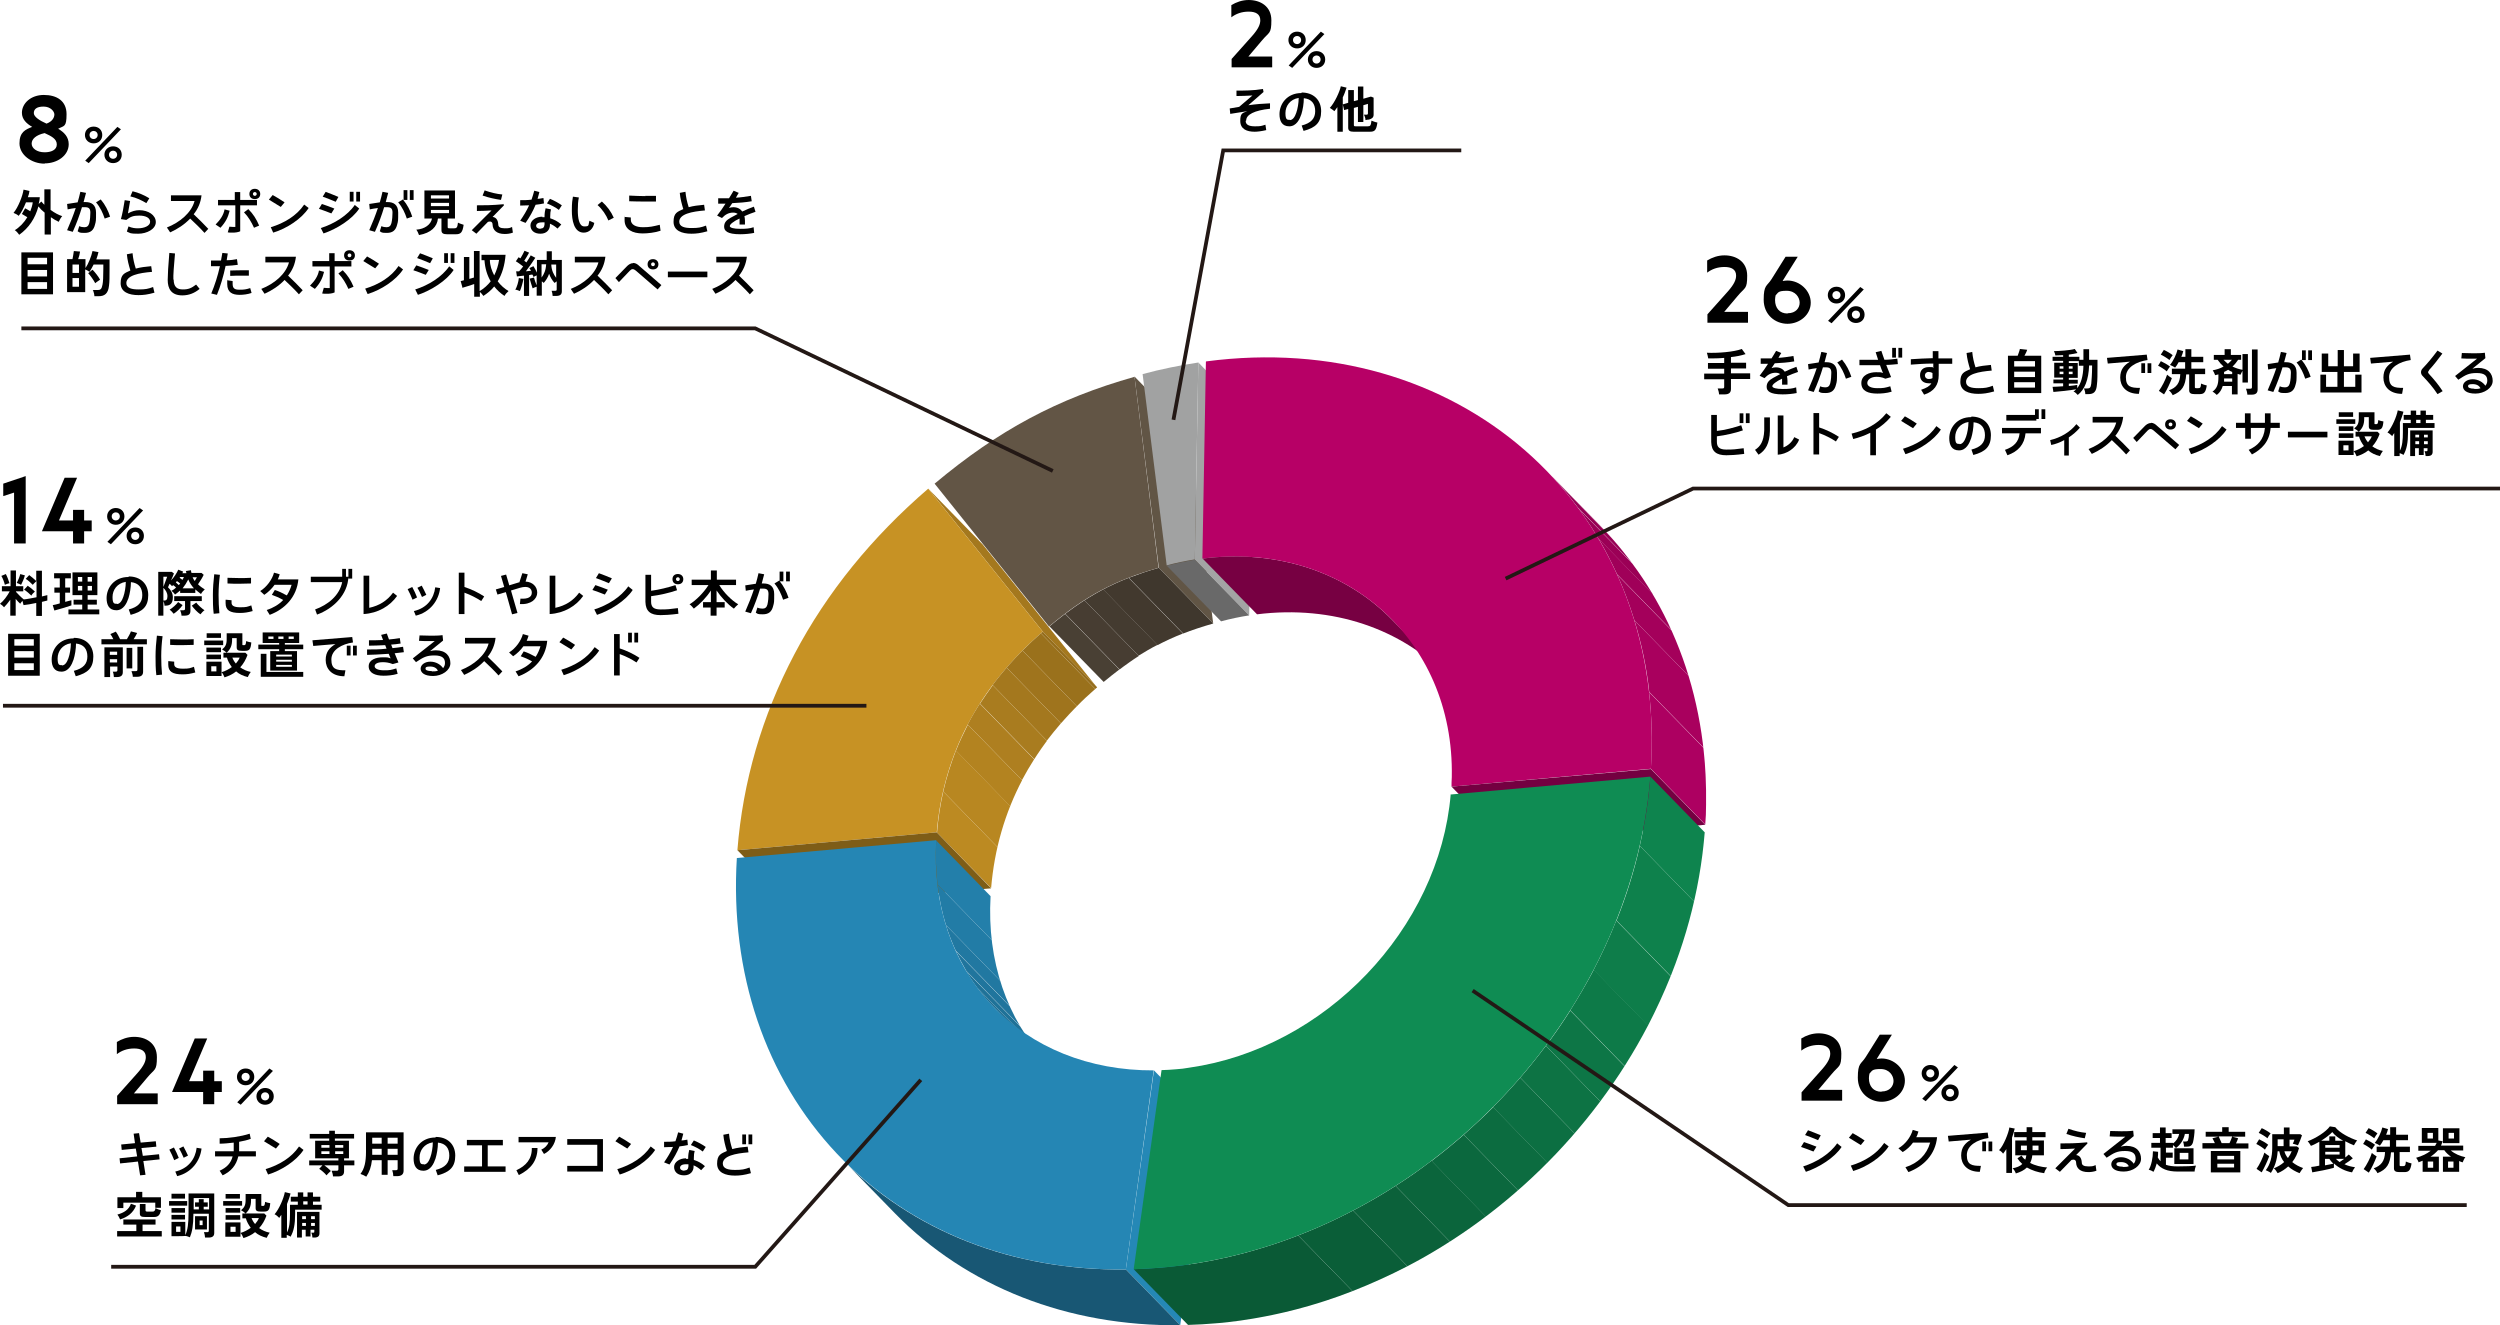 <?xml version="1.0" encoding="UTF-8"?>
<svg id="_レイヤー_2" xmlns="http://www.w3.org/2000/svg" xmlns:xlink="http://www.w3.org/1999/xlink" version="1.1" viewBox="0 0 924.2 489.9">
  <!-- Generator: Adobe Illustrator 29.0.1, SVG Export Plug-In . SVG Version: 2.1.0 Build 192)  -->
  <defs>
    <style>
      .st0, .st1 {
        fill: none;
      }

      .st2 {
        fill: #1d6b8f;
      }

      .st3 {
        fill: #0e814c;
      }

      .st4 {
        fill: #625545;
      }

      .st5 {
        fill: #9f741d;
      }

      .st1 {
        stroke: #231815;
        stroke-width: 1.4px;
      }

      .st6 {
        fill: #227ca6;
      }

      .st7 {
        fill: #185774;
      }

      .st8 {
        fill: #3f372d;
      }

      .st9 {
        fill: #a00059;
      }

      .st10 {
        fill: #a3a4a4;
      }

      .st11 {
        fill: #b38320;
      }

      .st12 {
        fill: #0e7d4a;
      }

      .st13 {
        fill: #b88721;
      }

      .st14 {
        fill: #2178a1;
      }

      .st15 {
        fill: #920051;
      }

      .st16 {
        fill: #9b0056;
      }

      .st17 {
        fill: #443b30;
      }

      .st18 {
        fill: #0c6c40;
      }

      .st19 {
        fill: #740041;
      }

      .st20 {
        isolation: isolate;
      }

      .st21 {
        fill: #696969;
      }

      .st22 {
        fill: #b70066;
      }

      .st23 {
        fill: #ae7f20;
      }

      .st24 {
        fill: #c79224;
      }

      .st25 {
        fill: #9a711c;
      }

      .st26 {
        clip-path: url(#clippath-1);
      }

      .st27 {
        clip-path: url(#clippath-3);
      }

      .st28 {
        clip-path: url(#clippath-4);
      }

      .st29 {
        clip-path: url(#clippath-2);
      }

      .st30 {
        clip-path: url(#clippath-7);
      }

      .st31 {
        clip-path: url(#clippath-6);
      }

      .st32 {
        clip-path: url(#clippath-5);
      }

      .st33 {
        fill: #0b683e;
      }

      .st34 {
        fill: #615545;
      }

      .st35 {
        fill: #20759d;
      }

      .st36 {
        fill: #7e5d17;
      }

      .st37 {
        fill: #0e844e;
      }

      .st38 {
        fill: #0d7344;
      }

      .st39 {
        fill: #bc8a22;
      }

      .st40 {
        fill: #a4781e;
      }

      .st41 {
        fill: #0c6f42;
      }

      .st42 {
        fill: #0d7646;
      }

      .st43 {
        fill: #a4005b;
      }

      .st44 {
        fill: #1f7298;
      }

      .st45 {
        fill: #1e6e94;
      }

      .st46 {
        fill: #237faa;
      }

      .st47 {
        fill: #0a5a36;
      }

      .st48 {
        fill: #0b613a;
      }

      .st49 {
        fill: #a1a2a2;
      }

      .st50 {
        fill: #494034;
      }

      .st51 {
        fill: #a9005e;
      }

      .st52 {
        fill: #0a5e38;
      }

      .st53 {
        fill: #473d32;
      }

      .st54 {
        fill: #960054;
      }

      .st55 {
        fill: #0b653c;
      }

      .st56 {
        fill: #0d7a48;
      }

      .st57 {
        fill: #a97c1f;
      }

      .st58 {
        fill: #770042;
      }

      .st59 {
        fill: #42392e;
      }

      .st60 {
        fill: #956d1b;
      }

      .st61 {
        fill: #2586b4;
      }

      .st62 {
        fill: #ad0061;
      }

      .st63 {
        fill: #0f8c53;
      }

      .st64 {
        clip-path: url(#clippath);
      }

      .st65 {
        fill: #2588b6;
      }
    </style>
    <clipPath id="clippath">
      <path class="st0" d="M428.4,209.9l20.1,20.6c-16.3,4.7-26.9,10.3-40.5,21.7l-20.1-20.6c13.6-11.3,24.1-17,40.5-21.7Z"/>
    </clipPath>
    <clipPath id="clippath-1">
      <path class="st0" d="M441.7,206.9l20.1,20.6c-3.3.5-7.1,1.3-10.4,2.2l-20.1-20.6c3.3-.8,7.1-1.6,10.4-2.2Z"/>
    </clipPath>
    <clipPath id="clippath-2">
      <path class="st0" d="M385.5,233.5l20.1,20.6c-23.6,20.4-36.8,45.4-39.2,74.2l-20.1-20.6c2.4-28.9,15.6-53.8,39.2-74.2h0Z"/>
    </clipPath>
    <clipPath id="clippath-3">
      <path class="st0" d="M387.7,393.2l-20.1-20.6c-.3-.3-.5-.5-.8-.8-14.8-15.6-22.1-37.3-20.7-61.1l20.1,20.6c-1.4,23.9,6,45.5,20.7,61.1.3.3.5.5.8.8h0Z"/>
    </clipPath>
    <clipPath id="clippath-4">
      <path class="st0" d="M514.8,229.3l20.1,20.6c-16.8-17.3-42-26.3-70.2-22.8l-20.1-20.6c28.3-3.6,53.4,5.5,70.2,22.8Z"/>
    </clipPath>
    <clipPath id="clippath-5">
      <path class="st0" d="M330.9,448.6l-20.1-20.6c26.5,27.2,63.8,41.8,105.5,41.3l20.1,20.6c-41.7.5-79-14.2-105.5-41.3h0Z"/>
    </clipPath>
    <clipPath id="clippath-6">
      <path class="st0" d="M571.6,173.9l20.1,20.6c25,25.6,39.7,61.5,39,103,0,3.1-.1,4.6-.3,7.3l-20.1-20.6c.2-2.7.2-4.2.3-7.3.8-41.5-14-77.4-39-103h0Z"/>
    </clipPath>
    <clipPath id="clippath-7">
      <path class="st0" d="M610.1,287.1l20.1,20.6c-7.1,88.8-82.2,167.9-171.7,180.5-3,.4-6,.8-9,1-3.3.3-7,.5-10.3.6l-20.1-20.6c3.4-.1,7-.3,10.3-.6,3-.3,6-.6,9-1,89.5-12.6,164.6-91.7,171.7-180.5Z"/>
    </clipPath>
  </defs>
  <g id="_画像">
    <g class="st20">
      <polygon class="st40" points="343.2 180.7 363.3 201.3 405.6 254.2 385.5 233.5 343.2 180.7"/>
      <polygon class="st34" points="419.4 139.2 439.5 159.8 448.5 230.5 428.4 209.9 419.4 139.2"/>
      <g class="st20">
        <g class="st64">
          <g class="st20">
            <path class="st8" d="M428.4,209.9l20.1,20.6c-4,1.2-7.7,2.4-11.1,3.7l-20.1-20.6c3.5-1.3,7.1-2.6,11.1-3.7"/>
            <path class="st59" d="M417.2,213.6l20.1,20.6c-3.3,1.3-6.4,2.7-9.4,4.3l-20.1-20.6c3-1.6,6.1-3,9.4-4.3"/>
            <path class="st17" d="M407.8,217.8l20.1,20.6c-2.4,1.2-4.7,2.6-7,4l-20.1-20.6c2.3-1.5,4.6-2.8,7-4"/>
            <path class="st53" d="M400.9,221.9l20.1,20.6c-2.4,1.5-4.7,3.2-7.1,5l-20.1-20.6c2.4-1.8,4.8-3.5,7.1-5"/>
            <path class="st50" d="M393.7,226.9l20.1,20.6c-1.9,1.4-3.8,3-5.8,4.6l-20.1-20.6c2-1.7,3.9-3.2,5.8-4.6"/>
          </g>
        </g>
      </g>
      <path class="st4" d="M419.4,139.2l8.9,70.7c-16.3,4.7-26.9,10.3-40.5,21.7l-42.3-52.8c23.7-19.8,45.3-31.4,73.9-39.5Z"/>
      <path class="st49" d="M443,134l-1.3,72.8c-3.3.5-7.1,1.3-10.4,2.2l-8.9-70.7c6.6-1.8,14-3.3,20.7-4.3h0Z"/>
      <polygon class="st10" points="443 134 463.1 154.7 461.8 227.5 441.7 206.9 443 134"/>
      <g class="st20">
        <g class="st26">
          <g class="st20">
            <path class="st21" d="M441.7,206.9l20.1,20.6c-3.3.5-7.1,1.3-10.4,2.2l-20.1-20.6c3.3-.8,7.1-1.6,10.4-2.2"/>
          </g>
        </g>
      </g>
      <path class="st24" d="M343.2,180.7l42.3,52.8c-23.6,20.4-36.8,45.4-39.2,74.2l-73.7,6.6c2-25.3,9.1-49.7,21.1-72.5,12-22.8,28.7-43.3,49.5-61.2h0Z"/>
      <g class="st20">
        <g class="st29">
          <g class="st20">
            <path class="st60" d="M385.5,233.5l20.1,20.6c-.2.2-.5.4-.7.6l-20.1-20.6c.2-.2.5-.4.7-.6"/>
            <path class="st25" d="M384.8,234.1l20.1,20.6c-2.4,2.1-4.7,4.2-6.8,6.4l-20.1-20.6c2.2-2.2,4.4-4.3,6.8-6.4"/>
            <path class="st5" d="M378,240.5l20.1,20.6c-2,2.1-4,4.2-5.9,6.3l-20.1-20.6c1.9-2.1,3.8-4.3,5.9-6.3"/>
            <path class="st40" d="M372.1,246.8l20.1,20.6c-1.8,2.1-3.6,4.3-5.2,6.4l-20.1-20.6c1.6-2.2,3.4-4.3,5.2-6.4"/>
            <path class="st57" d="M367,253.3l20.1,20.6c-1.7,2.2-3.3,4.5-4.7,6.8l-20.1-20.6c1.5-2.3,3.1-4.6,4.7-6.8"/>
            <path class="st23" d="M362.2,260.1l20.1,20.6c-1.6,2.5-3.1,5.1-4.5,7.7l-20.1-20.6c1.4-2.6,2.9-5.2,4.5-7.7"/>
            <path class="st11" d="M357.8,267.9l20.1,20.6c-1.6,3.1-3.1,6.3-4.4,9.6l-20.1-20.6c1.3-3.3,2.8-6.4,4.4-9.6"/>
            <path class="st13" d="M353.4,277.4l20.1,20.6c-2,4.9-3.5,10-4.7,15.2l-20.1-20.6c1.2-5.2,2.8-10.3,4.7-15.2"/>
            <path class="st39" d="M348.7,292.6l20.1,20.6c-1.1,4.9-1.9,10-2.3,15.2l-20.1-20.6c.4-5.2,1.2-10.2,2.3-15.2"/>
          </g>
        </g>
      </g>
      <polygon class="st36" points="346.3 307.7 366.4 328.4 292.7 334.9 272.6 314.3 346.3 307.7"/>
      <g class="st20">
        <g class="st27">
          <g class="st20">
            <path class="st46" d="M346.1,310.6l20.1,20.6c-.3,5.6-.2,11.1.5,16.4l-20.1-20.6c-.6-5.3-.8-10.8-.5-16.4"/>
            <path class="st6" d="M346.6,327l20.1,20.6c.6,5.2,1.7,10.2,3.1,15l-20.1-20.6c-1.5-4.8-2.5-9.8-3.1-15"/>
            <path class="st14" d="M349.7,342l20.1,20.6c1,3.2,2.2,6.4,3.6,9.4l-20.1-20.6c-1.4-3-2.6-6.2-3.6-9.4"/>
            <path class="st35" d="M353.3,351.5l20.1,20.6c1.2,2.5,2.4,5,3.9,7.4l-20.1-20.6c-1.4-2.4-2.7-4.9-3.9-7.4"/>
            <path class="st44" d="M357.1,358.9l20.1,20.6c1.3,2.1,2.6,4.2,4.1,6.2l-20.1-20.6c-1.5-2-2.9-4.1-4.1-6.2"/>
            <path class="st45" d="M361.2,365.1l20.1,20.6c1.4,1.9,2.9,3.7,4.5,5.5l-20.1-20.6c-1.6-1.7-3.1-3.6-4.5-5.5"/>
            <path class="st2" d="M365.7,370.5l20.1,20.6c.4.4.7.8,1.1,1.2.3.3.5.5.8.8l-20.1-20.6c-.3-.3-.5-.5-.8-.8-.4-.4-.8-.8-1.1-1.2"/>
          </g>
        </g>
      </g>
      <g class="st20">
        <g class="st28">
          <g class="st20">
            <path class="st58" d="M514.8,229.3l20.1,20.6c-16.8-17.3-42-26.3-70.2-22.8l-20.1-20.6c28.3-3.6,53.4,5.5,70.2,22.8"/>
          </g>
        </g>
      </g>
      <polygon class="st65" points="426.6 395.7 446.7 416.4 436.3 489.9 416.2 469.3 426.6 395.7"/>
      <g class="st20">
        <g class="st32">
          <g class="st20">
            <path class="st7" d="M416.2,469.3l20.1,20.6c-41.7.5-79-14.2-105.5-41.3l-20.1-20.6c26.5,27.2,63.8,41.8,105.5,41.3"/>
          </g>
        </g>
      </g>
      <path class="st61" d="M272.4,317.2l73.7-6.6c-1.4,23.9,6,45.5,20.7,61.1,14.7,15.6,35.9,24.1,59.7,24l-10.3,73.6c-42.4.5-80.3-14.7-106.8-42.8-26.5-28.1-39.6-66.9-37-109.4h0Z"/>
      <path class="st22" d="M445.9,133.6c92.6-12.2,166.4,51.8,164.7,143.3,0,3.1-.1,4.6-.3,7.3l-73.7,6.6c0-1.2,0-1.7.1-3.5,1-51.4-40.3-87.4-92.2-80.8l1.3-72.8h0Z"/>
      <g class="st20">
        <g class="st31">
          <g class="st20">
            <path class="st15" d="M571.6,173.9l20.1,20.6c1.2,1.2,2.3,2.4,3.5,3.7l-20.1-20.6c-1.1-1.3-2.3-2.5-3.5-3.7"/>
            <path class="st54" d="M575.1,177.6l20.1,20.6c2.9,3.2,5.6,6.6,8.2,10l-20.1-20.6c-2.6-3.5-5.3-6.8-8.2-10"/>
            <path class="st16" d="M583.3,187.7l20.1,20.6c2.7,3.6,5.2,7.4,7.6,11.4l-20.1-20.6c-2.3-3.9-4.9-7.7-7.6-11.4"/>
            <path class="st9" d="M590.9,199l20.1,20.6c2.5,4.3,4.8,8.7,6.9,13.3l-20.1-20.6c-2.1-4.6-4.4-9-6.9-13.3"/>
            <path class="st43" d="M597.8,212.4l20.1,20.6c2.5,5.4,4.6,11.1,6.4,16.9l-20.1-20.6c-1.8-5.8-3.9-11.5-6.4-16.9"/>
            <path class="st51" d="M604.2,229.3l20.1,20.6c2.6,8.5,4.4,17.3,5.5,26.5l-20.1-20.6c-1-9.2-2.9-18.1-5.5-26.5"/>
            <path class="st62" d="M609.6,255.8l20.1,20.6c.8,6.8,1.1,13.9,1,21.1,0,3.1-.1,4.6-.3,7.3l-20.1-20.6c.2-2.7.2-4.2.3-7.3.1-7.2-.2-14.2-1-21.1"/>
          </g>
        </g>
      </g>
      <polygon class="st19" points="610.3 284.3 630.4 304.9 556.7 311.5 536.6 290.8 610.3 284.3"/>
      <g class="st20">
        <g class="st30">
          <g class="st20">
            <path class="st37" d="M610.1,287.1l20.1,20.6c-.7,8.6-2,17.2-3.9,25.6l-20.1-20.6c1.9-8.4,3.3-16.9,3.9-25.6"/>
            <path class="st3" d="M606.2,312.7l20.1,20.6c-2.2,9.4-5.1,18.6-8.6,27.6l-20.1-20.6c3.6-9,6.5-18.2,8.6-27.6"/>
            <path class="st12" d="M597.5,340.3l20.1,20.6c-2.5,6.2-5.3,12.3-8.4,18.3l-20.1-20.6c3.1-5.9,5.9-12,8.4-18.3"/>
            <path class="st56" d="M589.2,358.5l20.1,20.6c-2.7,5.1-5.6,10.1-8.7,15l-20.1-20.6c3.1-4.9,6-9.9,8.7-15"/>
            <path class="st42" d="M580.5,373.6l20.1,20.6c-2.8,4.4-5.8,8.8-9,13l-20.1-20.6c3.2-4.2,6.2-8.6,9-13"/>
            <path class="st38" d="M571.5,386.6l20.1,20.6c-3,4-6.2,8-9.5,11.8l-20.1-20.6c3.3-3.8,6.4-7.7,9.5-11.8"/>
            <path class="st41" d="M562,398.4l20.1,20.6c-3.2,3.7-6.6,7.4-10.1,10.9l-20.1-20.6c3.5-3.5,6.8-7.1,10.1-10.9"/>
            <path class="st18" d="M552,409.3l20.1,20.6c-3.5,3.5-7.1,6.9-10.9,10.2l-20.1-20.6c3.7-3.3,7.4-6.7,10.9-10.2"/>
            <path class="st33" d="M541.1,419.5l20.1,20.6c-3.8,3.4-7.8,6.6-11.9,9.7l-20.1-20.6c4.1-3.1,8-6.3,11.9-9.7"/>
            <path class="st55" d="M529.2,429.1l20.1,20.6c-4.3,3.3-8.8,6.4-13.3,9.3l-20.1-20.6c4.6-2.9,9-6,13.3-9.3"/>
            <path class="st48" d="M515.9,438.4l20.1,20.6c-5.1,3.3-10.3,6.3-15.7,9.1l-20.1-20.6c5.4-2.8,10.6-5.8,15.7-9.1"/>
            <path class="st52" d="M500.2,447.5l20.1,20.6c-6.6,3.4-13.4,6.5-20.3,9.2l-20.1-20.6c6.9-2.7,13.7-5.8,20.3-9.2"/>
            <path class="st47" d="M479.9,456.7l20.1,20.6c-13.3,5.2-27.2,8.9-41.5,10.9-3,.4-6,.8-9,1-3.3.3-7,.5-10.3.6l-20.1-20.6c3.4-.1,7-.3,10.3-.6,3-.3,6-.6,9-1,14.3-2,28.2-5.7,41.5-10.9"/>
          </g>
        </g>
      </g>
      <path class="st63" d="M536.4,293.7l73.7-6.6c-7.1,88.8-82.2,167.9-171.7,180.5-3,.4-6,.8-9,1-3.3.3-7,.5-10.3.6l10.3-73.6c1.7,0,3.6-.2,5.2-.3,1.7-.1,3.4-.3,5-.6,50.2-7.1,92.5-51.3,96.7-101.1Z"/>
    </g>
  </g>
  <g id="_レイヤー_1-2">
    <polyline class="st1" points="433.8 155.2 452.2 55.6 540.2 55.6"/>
    <g>
      <path d="M461.6,0c4.3,0,8.4,2.3,8.4,7.5s-.8,4.2-3.6,7.6l-4.9,5.8h8.8v4h-15v-3.1l7.5-8.4c2.5-2.8,3.1-4.5,3.1-5.9,0-2.3-1.7-3.2-4.3-3.2s-4.7.8-6.4,2.1V1.9c1.8-1.1,4-1.9,6.4-1.9Z"/>
      <path d="M479.5,11.7c1.8,0,3.2,1.2,3.2,3.1s-1.4,3.1-3.2,3.1-3.2-1.3-3.2-3.1,1.4-3.1,3.2-3.1ZM489.6,12.6l-11.9,12.5-1.3-.9,11.9-12.5,1.3.9ZM479.5,16.3c.8,0,1.5-.6,1.5-1.5s-.7-1.5-1.5-1.5-1.5.6-1.5,1.5.7,1.5,1.5,1.5ZM486.7,18.9c1.8,0,3.2,1.2,3.2,3.1s-1.4,3.1-3.2,3.1-3.2-1.3-3.2-3.1,1.4-3.1,3.2-3.1ZM486.7,23.5c.8,0,1.5-.6,1.5-1.5s-.7-1.5-1.5-1.5-1.5.6-1.5,1.5.7,1.5,1.5,1.5Z"/>
      <path d="M460.5,44.7c0,1.4,1.2,2,3.4,2s2.3-.1,3.9-.6l.3,2c-1.7.4-3.2.6-4.3.6-2.9,0-5.3-1-5.3-4s.9-2.9,2.6-3.6c-1.9.3-4,.6-6.3,1l-.2-2c1.2-.2,2.4-.4,3.5-.6l4.9-4.2c-1.9.1-4.2.2-5.9.2v-2c2.6,0,6.3,0,9.8-.6l.2,1.1-5.6,4.9c2.8-.4,5.4-.6,8-.7v2c-5.8.6-8.8,2.2-8.8,4.3Z"/>
      <path d="M481.2,34.2c4.3,0,7.2,2.7,7.2,6.9s-2,6.1-6.5,7.3l-.7-2c3.5-.9,5-2.6,5-5.3s-1.3-4.5-4.2-4.8c0,2-.4,4.3-.9,5.9-.6,1.8-1.8,4.5-4.5,4.5s-3.6-2-3.6-4.5c0-3.8,2.8-7.8,8.1-7.8ZM476.8,44.4c1.1,0,1.9-1.2,2.4-2.7.5-1.4.9-3.6.9-5.5-3.2.5-4.9,3-4.9,5.6s.7,2.5,1.6,2.5Z"/>
      <path d="M495.7,31.9l2.1.5c-.4,1.2-.8,2.4-1.4,3.6v12.7h-2v-9.1c-.4.5-.8,1.1-1.1,1.5-.5-.4-1.1-.9-1.7-1.2,1.8-1.9,3.7-6.1,4.1-8.1ZM498.4,47v-6.7l-1.5.4-.5-2.1,2-.6v-4.7h2.1v4.1l1.5-.4v-5h2v4.5l2.8-.8,1,.4v6.3c0,1-.6,1.5-1.7,1.8-.4,0-.9.1-1.3.2,0-.8-.4-1.7-.6-2h.9c.4,0,.6-.1.6-.5v-3.5l-1.7.5v6.2h-2v-5.6l-1.5.4v6.3c0,.4.1.5.7.5h4.4c1,0,1.2-.3,1.4-2.1.5.2,1.5.6,2.2.7-.4,2.9-1,3.4-2.8,3.4h-6c-1.4,0-2-.4-2-1.5Z"/>
    </g>
    <polyline class="st1" points="556.6 213.9 625.9 180.6 924.2 180.6"/>
    <g>
      <path d="M637.5,94.4c4.3,0,8.4,2.3,8.4,7.5s-.8,4.2-3.6,7.6l-4.9,5.8h8.8v4h-15v-3.1l7.5-8.4c2.5-2.8,3.1-4.5,3.1-5.9,0-2.3-1.7-3.2-4.3-3.2s-4.7.8-6.4,2.1v-4.5c1.8-1.1,4-1.9,6.4-1.9Z"/>
      <path d="M659,103.9c.6-.1,1.2-.2,1.8-.2,4.5,0,8.6,3.7,8.6,8.2s-4.1,7.8-8.6,7.8-8.8-3.3-8.8-8.9,1.2-4.9,2.9-7.6l5.2-8.3h4.5l-5.2,8.3c-.1.2-.3.5-.4.7ZM660.9,115.8c3,0,4.4-2,4.4-3.9s-1.5-4.4-4.8-4.4-3.1.7-4.1,1.7c-.1.6-.2,1.1-.2,1.7,0,3,1.7,5,4.6,5Z"/>
      <path d="M678.9,106c1.8,0,3.2,1.2,3.2,3.1s-1.4,3.1-3.2,3.1-3.2-1.3-3.2-3.1,1.4-3.1,3.2-3.1ZM689,107l-11.9,12.5-1.3-.9,11.9-12.5,1.3.9ZM678.9,110.6c.8,0,1.5-.6,1.5-1.5s-.7-1.5-1.5-1.5-1.5.6-1.5,1.5.7,1.5,1.5,1.5ZM686.1,113.2c1.8,0,3.2,1.2,3.2,3.1s-1.4,3.1-3.2,3.1-3.2-1.3-3.2-3.1,1.4-3.1,3.2-3.1ZM686.1,117.8c.8,0,1.5-.6,1.5-1.5s-.7-1.5-1.5-1.5-1.5.6-1.5,1.5.7,1.5,1.5,1.5Z"/>
    </g>
    <g>
      <path d="M634.9,143.6h1.8c.5,0,.7-.1.7-.6v-2.8h-7.4v-2.1h7.4v-1.8h-6v-2.1h6v-1.9c-2,.2-4,.2-5.9.2-.1-.6-.3-1.5-.5-2.1,3.9.2,10.1-.3,12.9-1.4l1.4,1.9c-1.5.5-3.4.9-5.4,1.1v2.1h5.6v2.1h-5.6v1.8h7.1v2.1h-7.1v3.7c0,1.4-.8,2-2.4,2h-2c0-.6-.3-1.7-.5-2.2Z"/>
      <path d="M657.3,132.3c1.9-.1,3.8-.4,5.7-.7l.3,2c-2.3.4-4.8.6-7.2.7-.4.6-.8,1.2-1.2,1.8.5-.2,1-.3,1.6-.3,1.5,0,2.6.6,3.3,1.6,1.5-.7,3.1-1.4,4.3-1.8l.6,1.9c-1.3.4-2.7,1-4.1,1.6.1.5.2,1.1.2,1.7s0,.9,0,1.4h-2c0-.5,0-1.1,0-1.5s0-.5,0-.7c-.8.4-1.5.7-2,1.1-.8.5-1.6,1.1-1.6,1.7s1.5,1,3.8,1,3.5-.1,5-.6l.2,2.1c-1.5.3-3.3.5-5.2.5-4.8,0-5.9-1.3-5.9-2.8s.8-2.4,2.4-3.3c.7-.4,1.6-.9,2.6-1.4-.4-.3-.9-.5-1.7-.5-1.6,0-2.9.7-4.1,2l-1.8-.9c1.2-1.5,2.2-3,3.1-4.4h-.9c-.5,0-1.3,0-1.8,0v-2c.6,0,1.3,0,1.8,0,.7,0,1.4,0,2.2,0,.6-1,1.2-1.9,1.7-2.8l1.9.8c-.4.6-.7,1.2-1.1,1.9Z"/>
      <path d="M674.5,133.9c.3,0,.5,0,.7,0,2.1,0,3.9.9,3.9,3.9s0,3.1-.4,4.5c-.5,2-1.6,3-3.8,3s-1.8-.2-2.6-.6l.6-1.9c.6.3,1.3.4,1.9.4.9,0,1.5-.4,1.8-1.5.3-1.2.4-2.9.4-3.9,0-1.5-.6-2-1.9-2s-.8,0-1.2,0c-.9,3-2,6-3.4,9.1l-2.1-.6c1.2-2.7,2.3-5.5,3.2-8.2-1,.1-2,.3-3,.5l-.2-2c1.3-.2,2.6-.4,3.9-.6.4-1.3.7-2.6,1-3.9l2.1.4c-.3,1.1-.6,2.2-.9,3.4ZM681,133c1.6,1.9,2.7,4.1,3.4,6.3l-2,.7c-.7-2.1-1.6-4.1-3.2-6l1.8-1.1Z"/>
      <path d="M696.6,133c1.6,0,3.3-.2,4.8-.4l.2,2c-1.3.1-2.8.3-4.3.3.6,1.4,1.1,2.9,1.8,4.5l-2.1.6h0c-1.3-.6-2.5-.7-3.3-.7-2.1,0-3.4,1.1-3.4,2.3s1.4,1.9,3.7,1.9,2.8-.1,4.8-.7l.5,2c-1.9.6-4,.7-5.3.7-3.3,0-5.9-.9-5.9-3.9s3.1-4,5.4-4,1.6,0,2.6.3c-.4-1-.8-2-1.1-2.9-1.4,0-2.8,0-4.2,0s-2.5,0-3.4,0v-2c1.3,0,2.8,0,4,0s1.9,0,2.9,0c-.3-.9-.6-1.8-.9-2.8l2.1-.5c.4,1.1.7,2.2,1.1,3.2ZM699.5,128.6h1.4v3.6h-1.4v-3.6ZM701.8,128.6h1.4v3.6h-1.4v-3.6Z"/>
      <path d="M714.5,132.5v-2.7h2.1v2.7c1.8,0,3.5,0,5.1,0v2h-2c-1,0-2,0-3,0v2.4c0,.6,0,1.2,0,1.8,0,3.6-1.7,6-5.4,7.2l-1.1-1.8c2-.7,3.1-1.3,3.8-2.4-.3,0-.6,0-.9,0-2.2,0-3.3-1.2-3.3-3s1.1-3,3.3-3,1.2.1,1.6.4v-1.7c-2.9,0-5.9.2-8.3.4v-2c2.5-.2,5.4-.3,8.3-.4ZM713.1,140.1c.3,0,.7,0,1.3-.3,0-.3,0-.7,0-1.1,0-.3,0-.6,0-.8-.5-.3-1.1-.4-1.4-.4-.9,0-1.4.6-1.4,1.3s.5,1.3,1.4,1.3Z"/>
      <path d="M726.8,141.1c0,2,2.1,2.4,4.6,2.4s3.4-.2,5.3-.9l.5,2.1c-2.5.7-4.1.9-5.9.9-3.5,0-6.6-1.1-6.6-4.4s1.4-3.7,3.6-4.7c-.6-2-1.1-3.8-1.3-6l2.1-.4c.2,2.1.6,3.8,1.2,5.7,1.7-.5,3.6-.7,5.7-.9l.3,2.1c-4.8.4-9.5,1.3-9.5,4.2Z"/>
      <path d="M742.2,131.5h3.7c.3-.8.8-2.2.8-2.5l2.7.3c-.1.5-.6,1.5-1,2.2h6.2v13.8h-12.3v-13.8ZM752.3,135.5v-2h-7.7v2h7.7ZM752.3,139.4v-2h-7.7v2h7.7ZM752.3,143.3v-2h-7.7v2h7.7Z"/>
      <path d="M766.4,144.8c.4-.2.8-.5,1.1-.9-2.1.4-6.7.9-8.4,1l-.3-1.9c.8,0,2.3-.1,3.9-.2v-1.1h-3.6v-1.4h3.6v-.7h-3.3v-5.5h3.3v-.7h-3.9v-1.5h3.9v-.6c-1.1,0-2.2.1-2.9.1,0-.4-.3-1.2-.5-1.6,1.9,0,6.1-.3,7.7-.8l1,1.5c-.7.2-1.9.4-3.2.6v.8h3.9v1.1h1.5v-3.9h2.1v3.9h3.1c0,.3,0,1.6,0,2.4,0,2.9,0,5.3-.2,6.7-.2,2.8-1.2,3.6-3.2,3.6h-1.1c0-.7-.3-1.7-.5-2.1h1.2c.9,0,1.3-.2,1.5-1.8.1-1.2.3-3.5.3-6v-.7h-1.1c-.2,5.3-1.6,8.9-4.2,10.9-.3-.4-1.1-1.1-1.6-1.3ZM762.8,136.3v-.9h-1.4v.9h1.4ZM762.8,138.3v-.9h-1.4v.9h1.4ZM767.9,142.3v1.2c1.4-1.7,2.2-4.4,2.3-8.3h-1.7v-1.7h-3.7v.7h3.3v5.5h-3.3v.7h3.3v1.4h-3.3v.9c1.4-.1,2.6-.3,3.1-.4ZM766.2,136.3v-.9h-1.4v.9h1.4ZM766.2,138.3v-.9h-1.4v.9h1.4Z"/>
      <path d="M793.6,131l.3,2.1c-4.1.6-8,2.7-8,6.3s1.8,4,5.2,4l-.4,2.2c-4.8,0-6.9-2.9-6.9-6s1.5-4.6,3.6-5.9l-8.2.7-.3-2.1,14.7-1.2ZM791.6,134.3h1.4v3.6h-1.4v-3.6ZM793.9,134.3h1.4v3.6h-1.4v-3.6Z"/>
      <path d="M798.8,133.5c1.1.5,2.5,1.3,3.4,2-.3.4-1,1.4-1.2,1.8-.6-.6-2.3-1.7-3.2-2.1l1.1-1.8ZM801.1,138.5c.3.3,1.3,1,1.8,1.3-.6,1.7-1.9,4.5-2.9,6l-1.9-1.3c1.1-1.5,2.5-4.2,3-5.9ZM799.8,129.3c1,.4,2.7,1.4,3.4,2-.3.3-1,1.4-1.2,1.8-.7-.6-2.3-1.6-3.2-2l1.1-1.7ZM801.8,144.3c2.8-1,4.1-2.7,4.2-6h-3.1v-2h4.9v-2.4h-2.4c-.4.8-.9,1.5-1.3,2-.4-.3-1.4-.8-1.9-1,1.2-1.4,2.4-3.9,2.8-5.7l2.1.6c-.1.6-.4,1.3-.7,2.1h1.5v-2.8h2.2v2.8h4.4v2h-4.4v2.4h5.1v2h-3.8v4.8c0,.3.1.4.5.4h.7c.7,0,1-.1,1.1-1.7.4.2,1.5.6,2.1.7-.4,2.7-1.1,3.2-2.7,3.2h-1.8c-1.4,0-2-.4-2-1.4v-5.9h-1.1c-.3,4.4-1.6,6.3-5,7.7-.2-.5-.8-1.3-1.3-1.7Z"/>
      <path d="M817.9,144.8c1.7-1.2,2.2-2.8,2.2-5.2v-1.2c-.4.1-.8.2-1.2.3-.2-.6-.6-1.4-.9-1.8,1.5-.3,2.8-.7,4-1.4-.8-.7-1.5-1.5-2.2-2.5h-1.4v-1.8h4v-2.1h2.3v2.1h3.8v1.8h-1.1c-.6.9-1.3,1.8-2.1,2.5,1.2.6,2.5,1,3.7,1.2v-5.8h2v10.5h-2v-4.3c-.3.4-.5,1-.7,1.4-.4,0-.7-.2-1.1-.3v7.6h-2.1v-3.1h-3.4c-.4,1.3-1,2.4-2.2,3.3-.4-.4-1.1-1-1.7-1.3ZM823.6,134.5c.6-.5,1.1-1,1.5-1.5h-3.1c.5.5,1,1,1.6,1.5ZM825.2,141.1v-1.2h-3c0,.4,0,.8,0,1.2h3.1ZM825.2,138.3v-.8c-.5-.2-1.1-.5-1.5-.8-.5.3-1,.6-1.5.8v.8h3ZM831.8,143.7c.5,0,.7-.1.7-.6v-13.9h2.1v14.8c0,1.3-.7,1.9-2.2,1.9h-1.6c0-.6-.3-1.7-.5-2.2h1.5Z"/>
      <path d="M844.4,133.9c.3,0,.5,0,.7,0,2.1,0,3.9.9,3.9,3.9s0,3.1-.4,4.5c-.5,2-1.6,3-3.8,3s-1.8-.2-2.6-.6l.6-1.9c.6.3,1.3.4,1.9.4.9,0,1.5-.4,1.8-1.5.3-1.2.4-2.9.4-3.9,0-1.5-.6-2-1.9-2s-.8,0-1.2,0c-.9,3-2,6-3.4,9.1l-2.1-.6c1.2-2.7,2.3-5.5,3.2-8.2-1,.1-2,.3-3,.5l-.2-2c1.3-.2,2.6-.4,3.9-.6.4-1.3.7-2.6,1-3.9l2.1.4c-.3,1.1-.6,2.2-.9,3.4ZM850.8,133c1.6,1.9,2.7,4.1,3.4,6.3l-2,.7c-.7-2.1-1.6-4.1-3.2-6l1.8-1.1ZM851,129.5h1.4v3.6h-1.4v-3.6ZM853.3,129.5h1.4v3.6h-1.4v-3.6Z"/>
      <path d="M857.6,138.5h2.3v4.5h4.2v-5.5h-5.8v-6.8h2.4v4.7h3.5v-6h2.3v6h3.4v-4.7h2.4v6.8h-5.8v5.5h4.2v-4.5h2.3v6.6h-15.2v-6.6Z"/>
      <path d="M890.9,131l.3,2.1c-4.1.6-8,2.7-8,6.3s1.8,4,5.2,4l-.4,2.2c-4.8,0-6.9-2.9-6.9-6s1.5-4.6,3.6-5.9l-8.2.7-.3-2.1,14.7-1.2Z"/>
      <path d="M898,136.9c-.2.2-.4.5-.4.7s.2.5.4.7c2,2.2,3.2,3.6,5,6.3l-1.9,1.1c-1.8-2.7-3.4-4.5-5.5-6.7-.4-.4-.6-.9-.6-1.4s.2-1,.6-1.4c2.1-2.2,3.7-4.2,5.5-6.6l1.8,1.1c-1.8,2.4-3,4-5,6.2Z"/>
      <path d="M908.8,140.4l-1.2-1.4,8.1-6.4c-.6,0-1.2,0-1.8,0-1.2,0-2.8,0-4-.1l.2-2c1.3,0,2.8.1,4.1.1s3,0,4.4-.2l.2,2h0l-4.8,3.9c.8-.2,1.5-.3,2.1-.3,3.8,0,5.4,2.2,5.4,4.8s-3.1,4.7-6.4,4.7-4.6-1.3-4.6-2.7,1.5-2.6,3.6-2.6,3.8,1.1,4.7,2.4c.4-.5.7-1.1.7-1.9,0-1.7-.9-2.8-3.9-2.8s-4.1.7-6.7,2.4ZM914.8,143.8c.9,0,1.6,0,2.2-.3-.5-.9-1.4-1.5-2.9-1.5s-1.7.3-1.7.8.7.9,2.3.9Z"/>
      <path d="M634.7,153.4v5.9c3-.3,6.2-1.2,9-2.1l.6,1.9c-2.9,1-6.4,1.8-9.6,2.2,0,.9,0,1.6,0,2,0,1.9.8,2.9,3.5,2.9s3.3-.1,6.4-.5l.2,2.1c-3.1.4-5.3.5-6.6.5-3.7,0-5.5-1.4-5.6-4.9,0-.7,0-2.5,0-3.5v-6.5h2.1ZM643.1,152.8h1.4v3.6h-1.4v-3.6ZM645.4,152.8h1.4v3.6h-1.4v-3.6Z"/>
      <path d="M652.2,159.1c0-.6,0-1.4,0-2.4v-2.4h2.1v2.9c0,.8,0,1.5,0,2.1-.1,4.7-1.6,7.2-4.2,8.8l-1.3-1.8c2-1.3,3.2-3.1,3.4-7.1ZM657.2,153.6h2.1v11.8c1.6-.6,3.2-1.9,4-3.8l1.8.9c-1.3,3.4-4.8,5.4-7.9,5.6v-14.5Z"/>
      <path d="M672.5,152.8v5.2c2.5.8,5.2,2.1,7.3,3.5l-1.1,1.7c-1.8-1.2-4-2.3-6.2-3.1v7.9h-2.1v-15.3h2.1Z"/>
      <path d="M697.4,152.8l1.6,1.3c-1.6,1.9-3.5,3.5-5.5,4.7v9.5h-2.1v-8.3c-2.2,1.1-4.3,1.8-6.3,2.3l-.6-2c5-1.2,9.6-3.5,12.8-7.5Z"/>
      <path d="M708.6,156.6l-1.4,1.7c-1.4-.9-2.9-1.8-4.4-2.7l1.4-1.7c1.5.8,2.9,1.7,4.4,2.7ZM715.8,157.5l1.7,1.3c-2.6,4-8.1,7.6-13.1,9.1l-.9-2c5-1.5,9.6-4.3,12.3-8.3Z"/>
      <path d="M728.8,154c4.3,0,7.2,2.7,7.2,6.9s-2,6.1-6.5,7.3l-.7-2c3.5-.9,5-2.6,5-5.3s-1.3-4.5-4.2-4.8c0,2-.4,4.3-.9,5.9-.6,1.8-1.8,4.5-4.5,4.5s-3.6-2-3.6-4.5c0-3.8,2.8-7.8,8.1-7.8ZM724.4,164.2c1.1,0,1.9-1.2,2.4-2.7.5-1.4.9-3.6.9-5.5-3.2.5-4.9,3-4.9,5.6s.7,2.5,1.6,2.5Z"/>
      <path d="M754.5,158.2v2h-5.7c-.4,4.1-2.7,6.7-6.7,8.1l-.9-2c3.2-1.1,5.1-2.9,5.4-6.1h-6.5v-2h14.4ZM741.7,153.4h10.6v-2.1h1.4v3.6h-.9v.6h-11.1v-2ZM754.7,151.3h1.4v3.6h-1.4v-3.6Z"/>
      <path d="M767.6,156.8l1.3,1.3c-1.2,1.4-2.6,2.6-4.1,3.6v6.7h-1.7v-5.7c-1.6.9-3.3,1.5-4.8,1.8l-.4-1.8c3.8-.9,7.3-2.9,9.7-5.9Z"/>
      <path d="M782.3,156.2h-8.7v-2.1h11.3c-.3,2.7-1.3,5-2.9,7,1.8,1.7,3.7,3.6,5.4,5.4l-1.4,1.5c-1.6-1.8-3.5-3.6-5.3-5.3-2.1,2.2-4.7,3.9-7.4,5.1l-1.2-1.8c4.8-1.9,9-5.4,10.2-9.7Z"/>
      <path d="M795.2,156.3c.9,0,1.7.6,2.2,1.1l8.2,7.1-1.4,1.6-8.1-7c-.4-.3-.7-.5-1.1-.5s-.7.2-1.1.6l-4,4.2-1.3-1.5,4.3-4.4c.4-.4,1.2-1.1,2.2-1.1ZM802.4,155c1.1,0,2,.7,2,1.9s-.8,1.9-2,1.9-2-.7-2-1.9.8-1.9,2-1.9ZM802.4,157.6c.4,0,.7-.3.7-.7s-.3-.7-.7-.7-.7.3-.7.7.3.7.7.7Z"/>
      <path d="M814.3,156.6l-1.4,1.7c-1.4-.9-2.9-1.8-4.4-2.7l1.4-1.7c1.5.8,2.9,1.7,4.4,2.7ZM821.4,157.5l1.7,1.3c-2.6,4-8.1,7.6-13.1,9.1l-.9-2c5-1.5,9.6-4.3,12.3-8.3Z"/>
      <path d="M829.9,156.3v-3.5h2.1v3.5h5.3v-3.5h2.1v3.5h3.4v1.9h-3.4c-.4,5.1-3.3,7.9-6.9,9.8l-1.2-1.7c3.2-1.4,5.6-3.7,6-8.1h-5.2v4h-2.1v-4h-3.4v-1.9h3.4Z"/>
      <path d="M860.4,159.6v2.1h-14.6v-2.1h14.6Z"/>
      <path d="M863.7,155h7v1.7h-7v-1.7ZM870.1,166.8v1.4h-5.6v-5.3h5.6v3.9c1.4-.4,2.7-1.1,3.8-1.9-.8-1.1-1.5-2.3-1.8-3.5h-1.3v-1.8h1.2c-.4-.4-1.1-.9-1.7-1.2,1.2-1,1.7-1.8,1.7-3.8v-2.2h5.8v4.1c0,.3,0,.3.4.3h.3c.4,0,.6-.2.7-1.5.4.2,1.3.4,1.9.5-.2,2.5-.7,3.1-2.3,3.1h-1.2c-1.4,0-1.9-.3-1.9-1.3v-3.4h-1.7v.6c0,2.1-.6,3.5-2,4.8h6.9l.8.8c-.6,1.7-1.5,3.3-2.7,4.6,1.1.8,2.4,1.4,3.9,1.7-.4.5-.9,1.4-1.1,1.9-1.7-.4-3.2-1.1-4.3-2.1-1.2,1-2.7,1.7-4.3,2.2-.2-.5-.6-1.4-1-1.8ZM864.6,157.6h5.4v1.7h-5.4v-1.7ZM864.6,160.2h5.4v1.7h-5.4v-1.7ZM864.6,152.4h5.3v1.7h-5.3v-1.7ZM868.2,166.5v-1.9h-1.9v1.9h1.9ZM875.4,163.5c.6-.7,1.1-1.4,1.4-2.2h-2.7c.3.8.7,1.5,1.3,2.2Z"/>
      <path d="M884.3,161.2c-.4-.4-1.1-1.1-1.7-1.3,1.8-2.1,3.4-6,3.8-8.2l2.1.5c-.3,1.3-.8,2.6-1.3,3.9v10.5c.9-1.7,1.1-4,1.1-6.8v-3.4h2.9v-1.2h-2.6v-1.8h2.6v-1.6h2v1.6h1.6v-1.6h2v1.6h2.7v1.8h-2.7v1.2h3.2v1.8h-9.8v1.6c0,3.8-.5,6.4-1.7,8.4-.3-.3-.9-.5-1.4-.7v1.1h-2v-8.5c-.3.4-.6.8-.8,1.2ZM891.1,159.1h8.2v7.9c0,1.1-.6,1.6-1.9,1.6h-.7c0-.5-.2-1.4-.4-1.8h.6c.4,0,.5,0,.5-.5v-.6h-1.4v2.5h-1.8v-2.5h-1.4v2.9h-1.8v-9.5ZM894.3,161.7v-1h-1.4v1h1.4ZM894.3,164.2v-1.1h-1.4v1.1h1.4ZM894.8,156.4v-1.2h-1.6v1.2h1.6ZM897.5,161.7v-1h-1.4v1h1.4ZM897.5,164.2v-1.1h-1.4v1.1h1.4Z"/>
    </g>
    <g>
      <path d="M49.6,383.3c4.3,0,8.4,2.3,8.4,7.5s-.8,4.2-3.6,7.6l-4.9,5.8h8.8v4h-15v-3.1l7.5-8.4c2.5-2.8,3.1-4.5,3.1-5.9,0-2.3-1.7-3.2-4.3-3.2s-4.7.8-6.4,2.1v-4.5c1.8-1.1,4-1.9,6.4-1.9Z"/>
      <path d="M76.6,383.9l-6.7,15.8h5.2v-3.9h4.1v3.9h2.8v4h-2.8v4.5h-4.1v-4.5h-11.5l8.4-19.8h4.5Z"/>
      <path d="M90.8,395c1.8,0,3.2,1.2,3.2,3.1s-1.4,3.1-3.2,3.1-3.2-1.3-3.2-3.1,1.4-3.1,3.2-3.1ZM100.9,395.9l-11.9,12.5-1.3-.9,11.9-12.5,1.3.9ZM90.8,399.6c.8,0,1.5-.6,1.5-1.5s-.7-1.5-1.5-1.5-1.5.6-1.5,1.5.7,1.5,1.5,1.5ZM98,402.2c1.8,0,3.2,1.2,3.2,3.1s-1.4,3.1-3.2,3.1-3.2-1.3-3.2-3.1,1.4-3.1,3.2-3.1ZM98,406.8c.8,0,1.5-.6,1.5-1.5s-.7-1.5-1.5-1.5-1.5.6-1.5,1.5.7,1.5,1.5,1.5Z"/>
    </g>
    <g>
      <path d="M51.4,418.9l.6,3.5,5.6-.5.2,2-5.5.5.5,2.9,6-.6.2,1.9-6,.6.8,5.1-2,.2-.8-5.1-6.6.7-.2-1.9,6.5-.7-.5-2.9-5.2.5-.2-2,5.1-.5-.5-3.5,2-.2Z"/>
      <path d="M66,428.1l-1.6.8c-.5-1.3-1.1-2.6-1.8-3.9l1.7-.8c.7,1.3,1.3,2.6,1.8,3.9ZM72.6,424.3l1.9.3c-.5,4.5-3.6,8.9-9,10.2l-.7-1.7c4.8-1.1,7.4-4.6,7.9-8.8ZM67.8,423.8c.7,1.3,1.1,2.1,1.7,3.4l-1.6.8c-.6-1.3-.9-2.1-1.7-3.4l1.6-.8Z"/>
      <path d="M86.4,425.6c0-.3,0-.7,0-1,0-.6,0-1.4,0-2.2-1.8.2-3.6.4-5.2.4v-2c3.2,0,7.7-.6,11.1-1.7l.4,1.9c-1.3.5-2.7.8-4.3,1.1,0,.8,0,1.7,0,2.5,0,.3,0,.7,0,1h6.2v1.9h-6.5c-.8,3.3-2.6,5.5-5.8,7l-1.1-1.7c2.6-1.2,4.1-2.7,4.8-5.3h-6.5v-1.9h6.8Z"/>
      <path d="M103.4,422.9l-1.4,1.7c-1.4-.9-2.9-1.8-4.4-2.7l1.4-1.7c1.5.8,2.9,1.7,4.4,2.7ZM110.5,423.8l1.7,1.3c-2.6,4-8.1,7.6-13.1,9.1l-.9-2c5-1.5,9.6-4.3,12.3-8.3Z"/>
      <path d="M122.7,432.8h1.7c.5,0,.7-.1.7-.6v-1.4h-5.2c.8.6,1.8,1.4,2.4,2.1-.5.4-1.3,1.2-1.6,1.6-.6-.8-1.9-1.9-2.7-2.4l1.2-1.3h-4.9v-1.8h10.8v-.8h-8.6v-6.5h5.2v-.8h-7.2v-1.7h7.2v-1.2h2.1v1.2h7.1v1.7h-7.1v.8h5.2v6.5h-1.8v.8h3.8v1.8h-3.8v2.2c0,1.4-.8,1.9-2.3,1.9h-1.8c0-.6-.3-1.6-.5-2.1ZM121.8,424.3v-1h-3v1h3ZM121.8,426.6v-1h-3v1h3ZM126.9,424.3v-1h-3v1h3ZM126.9,426.6v-1h-3v1h3Z"/>
      <path d="M133.3,433.9c1.4-1.8,2-4.3,2-8v-7.3h13.9v14.2c0,1.3-.8,2-2.4,2h-1.4c0-.6-.2-1.7-.4-2.2h1.3c.5,0,.7-.1.7-.6v-3.1h-3.7v5.4h-2.2v-5.4h-3.6c-.3,2.5-.9,4.3-2.1,6.1-.6-.4-1.5-.8-2.1-1ZM141.1,426.9v-2.2h-3.5v1.2c0,.4,0,.7,0,1h3.5ZM141.1,422.8v-2.2h-3.5v2.2h3.5ZM147,422.8v-2.2h-3.7v2.2h3.7ZM147,426.9v-2.2h-3.7v2.2h3.7Z"/>
      <path d="M161.1,420.3c4.3,0,7.2,2.7,7.2,6.9s-2,6.1-6.5,7.3l-.7-2c3.5-.9,5-2.6,5-5.3s-1.3-4.5-4.2-4.8c0,2-.4,4.3-.9,5.9-.6,1.8-1.8,4.5-4.5,4.5s-3.6-2-3.6-4.5c0-3.8,2.8-7.8,8.1-7.8ZM156.7,430.5c1.1,0,1.9-1.2,2.4-2.7.5-1.4.9-3.6.9-5.5-3.2.5-4.9,3-4.9,5.6s.7,2.5,1.6,2.5Z"/>
      <path d="M185.9,421.4v2h-5.6v7.8h6.6v2h-15.3v-2h6.6v-7.8h-5.6v-2h13.3Z"/>
      <path d="M196.6,424.4h2.1c0,4.6-2.4,7.8-6.9,10l-.9-1.8c3.5-1.6,5.8-4.1,5.7-8.2ZM205.5,420.2c-.2,2.7-2.1,5.3-4.4,6.4l-1-1.6c1.3-.6,2.2-1.5,2.7-2.7h-11.1v-2h13.8Z"/>
      <path d="M222.9,421.1v12h-13.2v-2.1h11.1v-7.8h-11.1v-2.1h13.2Z"/>
      <path d="M233.3,422.9l-1.4,1.7c-1.4-.9-2.9-1.8-4.4-2.7l1.4-1.7c1.5.8,2.9,1.7,4.4,2.7ZM240.5,423.8l1.7,1.3c-2.6,4-8.1,7.6-13.1,9.1l-.9-2c5-1.5,9.6-4.3,12.3-8.3Z"/>
      <path d="M251.9,421.6c.8,0,1.5-.2,2.2-.3l.2,2c-1,.2-2,.4-3.1.5-.9,2.2-2.1,4.4-3.7,6.7l-2-.8c1.3-1.9,2.4-3.7,3.3-5.7-1.1,0-2.2.1-3.3.1v-2c1.4,0,2.8,0,4.2-.2.4-1.1.7-2.2,1-3.3l1.9.5c-.2.9-.5,1.8-.7,2.6ZM253.6,428.4c.3,0,.5,0,.8,0v-.2c0-1.3.2-2.4.4-3.1l2,.4c-.2.7-.3,1.4-.3,2.7v.6c1.3.4,2.8,1.1,4.1,2.3l-1.4,1.5c-.9-.8-1.8-1.4-2.8-1.8,0,.2,0,.4,0,.5,0,1.6-1.1,3.2-3.5,3.2s-3.7-1.3-3.7-3.1,2-3.2,4.4-3.2ZM253,432.7c1,0,1.4-.5,1.5-1.5,0-.2,0-.5,0-.8-.3,0-.6,0-.9,0-1.6,0-2.2.6-2.2,1.3s.8,1.1,1.6,1.1ZM256.5,421.6c1.3.5,3.3,1.6,4.4,2.4l-1.1,1.7c-1.1-.9-3.1-1.9-4.4-2.4l1.1-1.7Z"/>
      <path d="M267.2,430.1c0,2,2.1,2.4,4.6,2.4s3.4-.2,5.3-.9l.5,2.1c-2.5.7-4.1.9-5.9.9-3.5,0-6.6-1.1-6.6-4.4s1.4-3.7,3.6-4.7c-.6-2-1.1-3.8-1.3-6l2.1-.4c.2,2.1.6,3.8,1.2,5.7,1.7-.5,3.6-.7,5.7-.9l.3,2.1c-4.8.4-9.5,1.3-9.5,4.2ZM274.4,419.4h1.4v3.6h-1.4v-3.6ZM276.7,419.4h1.4v3.6h-1.4v-3.6Z"/>
      <path d="M43.3,455.1h7.1v-2.4h-4.8v-1.9h11.9v1.9h-4.8v2.4h7.1v2h-16.5v-2ZM48.4,445l1.9.7c-1.1,2.7-3.1,4.2-5.9,5.1-.3-.7-.6-1.3-1-1.8,2.5-.7,4.2-1.8,5-4ZM43.4,442.6h6.9v-2h2.3v2h6.9v3.9h-2.1v-1.9h-11.8v2h-2.2v-4ZM51.7,445.1h2.1v2.3c0,.3.1.5.6.5h2c.7,0,.9-.3,1.1-1.3.4.3,1.5.7,2,.8-.4,1.9-1.1,2.5-2.6,2.5h-3.2c-1.5,0-2-.3-2-1.3v-3.5Z"/>
      <path d="M62.5,444h6.7v1.7h-6.7v-1.7ZM75.4,455.5h1.2c.4,0,.6-.1.6-.6v-6.2h-5.7c0,4.3-.5,6.8-1.3,8.7-.5-.2-1.2-.5-1.7-.5h0c0,.1-5.1.1-5.1.1v-5.3h5.1v4.9c.9-1.9,1.2-4.3,1.2-8.3v-7.1h9.5v14.6c0,1.2-.7,1.7-2.1,1.7h-1.3c0-.5-.2-1.5-.4-2ZM63.4,441.3h5v1.8h-5v-1.8ZM63.4,446.6h5v1.7h-5v-1.7ZM63.4,449.1h5v1.7h-5v-1.7ZM66.7,455.4v-2h-1.6v2h1.6ZM73.5,447.1v-1h-1.4v-1.6h1.4v-1.2h1.8v1.2h1.5v1.6h-1.5v1h2v-4.2h-5.7v4.2h1.9ZM72.1,449.6h4.4v4.9h-4.4v-4.9ZM74.9,452.9v-1.7h-1.1v1.7h1.1Z"/>
      <path d="M82.5,444h7v1.7h-7v-1.7ZM88.9,455.8v1.4h-5.6v-5.3h5.6v3.9c1.4-.4,2.7-1.1,3.8-1.9-.8-1.1-1.5-2.3-1.8-3.5h-1.3v-1.8h1.2c-.4-.4-1.1-.9-1.7-1.2,1.2-1,1.7-1.8,1.7-3.8v-2.2h5.8v4.1c0,.3,0,.3.4.3h.3c.4,0,.6-.2.7-1.5.4.2,1.3.4,1.9.5-.2,2.5-.7,3.1-2.3,3.1h-1.2c-1.4,0-1.9-.3-1.9-1.3v-3.4h-1.7v.6c0,2.1-.6,3.5-2,4.8h6.9l.8.8c-.6,1.7-1.5,3.3-2.7,4.6,1.1.8,2.4,1.4,3.9,1.7-.4.5-.9,1.4-1.1,1.9-1.7-.4-3.2-1.1-4.3-2.1-1.2,1-2.7,1.7-4.3,2.2-.2-.5-.6-1.4-1-1.8ZM83.4,446.6h5.4v1.7h-5.4v-1.7ZM83.4,449.2h5.4v1.7h-5.4v-1.7ZM83.4,441.4h5.3v1.7h-5.3v-1.7ZM87.1,455.4v-1.9h-1.9v1.9h1.9ZM94.3,452.5c.6-.7,1.1-1.4,1.4-2.2h-2.7c.3.8.7,1.5,1.3,2.2Z"/>
      <path d="M103.2,450.2c-.4-.4-1.1-1.1-1.7-1.3,1.8-2.1,3.4-6,3.8-8.2l2.1.5c-.3,1.3-.8,2.6-1.3,3.9v10.5c.9-1.7,1.1-4,1.1-6.8v-3.4h2.9v-1.2h-2.6v-1.8h2.6v-1.6h2v1.6h1.6v-1.6h2v1.6h2.7v1.8h-2.7v1.2h3.2v1.8h-9.8v1.6c0,3.8-.5,6.4-1.7,8.4-.3-.3-.9-.5-1.4-.7v1.1h-2v-8.5c-.3.4-.6.8-.8,1.2ZM109.9,448h8.2v7.9c0,1.1-.6,1.6-1.9,1.6h-.7c0-.5-.2-1.4-.4-1.8h.6c.4,0,.5,0,.5-.5v-.6h-1.4v2.5h-1.8v-2.5h-1.4v2.9h-1.8v-9.5ZM113.1,450.7v-1.1h-1.4v1.1h1.4ZM113.1,453.2v-1.1h-1.4v1.1h1.4ZM113.7,445.3v-1.2h-1.6v1.2h1.6ZM116.4,450.7v-1.1h-1.4v1.1h1.4ZM116.4,453.2v-1.1h-1.4v1.1h1.4Z"/>
    </g>
    <g>
      <path d="M9.5,176.1v24.8h-4.3v-18.8l-4,1.3v-4.6l8.3-2.8Z"/>
      <path d="M28.5,176.6l-6.7,15.8h5.2v-3.9h4.1v3.9h2.8v4h-2.8v4.5h-4.1v-4.5h-11.5l8.4-19.8h4.5Z"/>
      <path d="M42.8,187.8c1.8,0,3.2,1.2,3.2,3.1s-1.4,3.1-3.2,3.1-3.2-1.3-3.2-3.1,1.4-3.1,3.2-3.1ZM52.9,188.7l-11.9,12.5-1.3-.9,11.9-12.5,1.3.9ZM42.8,192.4c.8,0,1.5-.6,1.5-1.5s-.7-1.5-1.5-1.5-1.5.6-1.5,1.5.7,1.5,1.5,1.5ZM50,195c1.8,0,3.2,1.2,3.2,3.1s-1.4,3.1-3.2,3.1-3.2-1.3-3.2-3.1,1.4-3.1,3.2-3.1ZM50,199.6c.8,0,1.5-.6,1.5-1.5s-.7-1.5-1.5-1.5-1.5.6-1.5,1.5.7,1.5,1.5,1.5Z"/>
    </g>
    <g>
      <path d="M1.5,224.5c-.3-.4-1-1-1.5-1.3,1.3-1,2.7-2.9,3.6-4.6H.7v-1.9h3.2v-5.8h2v5.8h2.7v1.9h-2.7v.2c.7.8,2.1,2.2,2.9,2.8,1.2-.1,3-.5,4.7-.8v-6c-.4.3-1.1,1.1-1.4,1.4-.7-.7-1.7-1.7-2.6-2.2l1.3-1.4c.8.6,1.9,1.5,2.6,2.2v-3.8h2.1v9.5c.8-.2,1.6-.4,2-.5v2c-.4.1-1.1.3-2,.5v5.2h-2.1v-4.8c-1.8.4-3.6.7-4.7.8l-.4-1.6c-.3.4-.7.8-.8,1.1-.6-.5-1.1-1.1-1.7-1.8v6.2h-2v-5.9c-.8,1.1-1.6,2.1-2.4,2.9ZM2.2,212.3c.4.7,1.1,2.5,1.3,3.3-.5.1-1.4.4-1.7.6-.2-.9-.8-2.5-1.3-3.3l1.7-.7ZM7.4,212.2l1.8.5c-.2.9-1,2.8-1.4,3.5-.4-.2-1.2-.6-1.6-.7.4-.7,1.1-2.4,1.3-3.3ZM10.2,216.5c.9.6,2,1.5,2.7,2.2-.4.3-1.1,1-1.3,1.5-.7-.7-1.7-1.6-2.7-2.2l1.3-1.4Z"/>
      <path d="M22.1,223v-3.9h-2v-1.9h2v-3.4h-2.1v-1.9h6.2v1.9h-2.1v3.4h1.8v1.9h-1.8v3.4c.9-.2,1.7-.5,2.3-.6v1.9c-1.4.5-4.7,1.5-6.3,1.9l-.6-2c.6-.1,1.5-.3,2.5-.6ZM25.3,225.3h5.1v-1.8h-3.2v-1.8h3.2v-1.7h-3.6v-8.4h9.2v8.4h-3.6v1.7h3.4v1.8h-3.4v1.8h4.3v1.8h-11.4v-1.8ZM30.4,215v-1.7h-1.6v1.7h1.6ZM30.4,218.3v-1.7h-1.6v1.7h1.6ZM34,215v-1.7h-1.6v1.7h1.6ZM34,218.3v-1.7h-1.6v1.7h1.6Z"/>
      <path d="M47.6,213.1c4.3,0,7.2,2.7,7.2,6.9s-2,6.1-6.5,7.3l-.7-2c3.5-.9,5-2.6,5-5.3s-1.3-4.5-4.2-4.8c0,2-.4,4.3-.9,5.9-.6,1.8-1.8,4.5-4.5,4.5s-3.6-2-3.6-4.5c0-3.8,2.8-7.8,8.1-7.8ZM43.2,223.3c1.1,0,1.9-1.2,2.4-2.7.5-1.4.9-3.6.9-5.5-3.2.5-4.9,3-4.9,5.6s.7,2.5,1.6,2.5Z"/>
      <path d="M58.5,211.4h5l.8.6c-.1.4-.6,1.5-1.1,2.6,1.1-1.1,2.2-2.8,2.7-4l1.8.7c0,.2-.2.4-.3.6h1.5c0-.3-.1-.5-.2-.8l1.9-.3c0,.4.1.7.2,1h3.7l.8.7c-.5,1.1-1.4,2.5-2.1,3.5.8.8,1.7,1.4,2.5,1.9-.5.4-1.1,1.1-1.4,1.7-.7-.5-1.4-1.1-2.1-1.7v1.3h-5.6v-.9c-.6.5-1.2,1-1.9,1.5-.3-.5-.9-1.1-1.3-1.4.6-.3,1.2-.7,1.7-1.2-.3-.3-.8-.7-1.1-.9-.1.1-.3.3-.4.4-.2-.3-.6-.6-.9-.9-.3.6-.5,1.1-.6,1.3,1.1,1,1.8,2.3,1.8,3.7,0,2.4-1.1,3.1-2.7,3.1h-.4c0-.7-.2-1.2-.4-1.7v5.4h-1.9v-16.2ZM61.8,213.2h-1.4v3.8c.3-.9,1.2-3.2,1.4-3.8ZM60.8,222c.7,0,1.1-.4,1.1-1.6s-.6-2.2-1.5-3.1v4.7h.4ZM65.9,222.6l1.6,1.1c-.8,1.2-2.2,2.5-3.3,3.2-.4-.5-1-1.2-1.5-1.5,1-.6,2.5-1.9,3.2-2.9ZM64.3,220.4h10.3v1.8h-4.2v3.6c0,1.3-.7,1.8-2.2,1.8h-1.1c0-.6-.3-1.6-.5-2h1.1c.5,0,.7-.1.7-.6v-2.8h-4v-1.8ZM66.1,216.3c.2-.2.3-.4.5-.6-.3-.3-.8-.6-1.2-.9-.1.2-.3.4-.4.5.3.3.8.7,1.1,1ZM67.4,214.5c.2-.4.4-.8.6-1.2h-1.4l-.2.3c.4.3.8.6,1.1.8ZM71.7,217.5c-.8-.9-1.6-2-2.1-3.3-.6,1.2-1.3,2.3-2.1,3.3h4.2ZM72.5,222.7c.6.9,2.2,2.3,3.1,2.9-.5.3-1.1,1-1.5,1.5-1.1-.7-2.4-2.1-3.2-3.2l1.6-1.1ZM72,214.8c.3-.5.6-1,.8-1.4h-1.6c.2.5.5,1,.8,1.4Z"/>
      <path d="M79.3,212.3l2,.2c-.3,2.3-.5,4.9-.5,7.4s.1,4.5.3,6.8l-2.1.2c-.3-2.3-.3-4.7-.3-7s.2-5.2.5-7.6ZM83.5,221.7l2.1.2c0,.4,0,.7,0,.9,0,1,.7,1.7,3.2,1.7s2.6-.2,4.1-.7l.5,2.1c-1.8.5-3.1.7-4.7.7-3.7,0-5.3-1-5.3-3.6s0-.8.1-1.3ZM88.5,213.7c1.4,0,2.9,0,4.3-.1v2.1c-1.3,0-2.9.1-4.3.1s-3,0-4.4-.1v-2.1c1.6,0,3,.1,4.4.1Z"/>
      <path d="M106.1,220c.7-1.1,1.3-2.4,1.7-3.8h-6.3c-1,1.4-2.3,2.7-3.8,3.7l-1.5-1.4c2.4-1.5,4.4-4.2,5.1-6.8l2.1.6c-.2.6-.4,1.3-.7,1.9h7.6c-.6,6.5-5,11-10.6,13.1l-1.1-1.8c2.5-.8,4.6-2.1,6.1-3.7-1.4-.8-3-1.5-4.2-1.9l1.1-1.8c1.3.4,3,1.2,4.4,2Z"/>
      <path d="M126.5,213.2v-2.9h1.4v2.9h.9c-.2,6.5-5.5,11.8-11.6,14l-.7-1.9c4.7-1.7,9-5.1,10-10.1h-11.6v-2h11.7ZM128.8,210.3h1.4v3.6h-1.4v-3.6Z"/>
      <path d="M136.5,212.8v11.9c3.7-.8,6.6-2.6,8.8-5.6l1.5,1.2c-2.6,3.7-7,6.4-12.4,6.7v-14.2h2.1Z"/>
      <path d="M154.1,220.9l-1.6.8c-.5-1.3-1.1-2.6-1.8-3.9l1.7-.8c.7,1.3,1.3,2.6,1.8,3.9ZM160.8,217.1l1.9.3c-.5,4.5-3.6,8.9-9,10.2l-.7-1.7c4.8-1.1,7.4-4.6,7.9-8.8ZM155.9,216.5c.7,1.3,1.1,2.1,1.7,3.4l-1.6.8c-.6-1.3-.9-2.1-1.7-3.4l1.6-.8Z"/>
      <path d="M171.7,211.8v5.2c2.5.8,5.2,2.1,7.3,3.5l-1.1,1.7c-1.8-1.2-4-2.3-6.2-3.1v7.9h-2.1v-15.3h2.1Z"/>
      <path d="M188.2,216.4l3.6-1.1h.2c0,0,1.1-3.4,1.1-3.4l2,.4-.8,2.7c2.5.1,4.3,1.8,4.3,4.1s-2.3,4.5-6.4,4.2l.2-2c2.8.2,4.2-.6,4.2-2.2s-1.3-2.7-4.4-1.8l-3.3,1,2.4,8.3-2,.5-2.3-8.2-3.1.9-.6-1.9,3.1-.9-1.2-4.1,1.9-.5,1.2,4.1Z"/>
      <path d="M205.3,212.8v11.9c3.7-.8,6.6-2.6,8.8-5.6l1.5,1.2c-2.6,3.7-7,6.4-12.4,6.7v-14.2h2.1Z"/>
      <path d="M220.1,216.3c1.5.5,3.1,1.1,4.6,1.7l-1.1,1.8c-1.5-.6-3.1-1.2-4.6-1.7l1.1-1.8ZM232.3,216.8l1.6,1.3c-2.6,4-8.4,7.6-13.2,9.2l-1-2c4.8-1.5,9.9-4.6,12.6-8.6ZM221.4,211.9c1.6.6,3.2,1.2,4.8,1.9l-1.1,1.8c-1.6-.7-3.2-1.3-4.8-1.9l1.1-1.8Z"/>
      <path d="M240.7,212.5v5.9c3-.4,6.2-1.2,9-2.1l.6,1.9c-2.9,1-6.4,1.8-9.6,2.2,0,.9,0,1.6,0,2,0,1.9.8,2.9,3.5,2.9s3.3-.1,6.4-.5l.2,2.1c-3.1.4-5.3.5-6.6.5-3.7,0-5.5-1.4-5.6-4.9,0-.7,0-2.5,0-3.5v-6.5h2.1ZM250.6,212.2c1.1,0,2,.7,2,1.9s-.8,1.9-2,1.9-2-.7-2-1.9.8-1.9,2-1.9ZM250.6,214.8c.4,0,.7-.3.7-.7s-.3-.7-.7-.7-.7.3-.7.7.3.7.7.7Z"/>
      <path d="M262.8,224.6h-2.9v-2h2.9v-4.3c-1.6,2.5-4.1,5.1-6.3,6.7-.4-.5-1.1-1.3-1.6-1.6,2.4-1.4,5.4-4.5,7-7.1h-6.2v-2h7.1v-3.4h2.2v3.4h7.1v2h-6.2c1.6,2.7,4.6,5.7,7,7.1-.5.4-1.2,1.1-1.6,1.6-2.3-1.6-4.7-4.2-6.4-6.7v4.3h3v2h-3v3h-2.2v-3Z"/>
      <path d="M281.6,215.7c.3,0,.5,0,.7,0,2.1,0,3.9.9,3.9,3.9s0,3.1-.4,4.5c-.5,2-1.6,3-3.8,3s-1.8-.2-2.6-.6l.6-1.9c.6.3,1.3.4,1.9.4.9,0,1.5-.4,1.8-1.5.3-1.2.4-2.9.4-3.9,0-1.5-.6-2-1.9-2s-.8,0-1.2,0c-.9,3-2,6-3.4,9.1l-2.1-.6c1.2-2.7,2.3-5.5,3.2-8.2-1,.1-2,.3-3,.5l-.2-2c1.3-.2,2.6-.4,3.9-.6.4-1.3.7-2.6,1-3.9l2.1.4c-.3,1.1-.6,2.2-.9,3.4ZM288.1,214.7c1.6,1.9,2.7,4.1,3.4,6.3l-2,.7c-.7-2.1-1.6-4.1-3.2-6l1.8-1.1ZM288.2,211.3h1.4v3.6h-1.4v-3.6ZM290.6,211.3h1.4v3.6h-1.4v-3.6Z"/>
      <path d="M3,234.3h11.7v15.5H3v-15.5ZM12.5,238.7v-2.4h-7.2v2.4h7.2ZM12.5,243.1v-2.4h-7.2v2.4h7.2ZM12.5,247.7v-2.5h-7.2v2.5h7.2Z"/>
      <path d="M27.3,235.8c4.3,0,7.2,2.7,7.2,6.9s-2,6.1-6.5,7.3l-.7-2c3.5-.9,5-2.6,5-5.3s-1.3-4.5-4.2-4.8c0,2-.4,4.3-.9,5.9-.6,1.8-1.8,4.5-4.5,4.5s-3.6-2-3.6-4.5c0-3.8,2.8-7.8,8.1-7.8ZM22.9,246c1.1,0,1.9-1.2,2.4-2.7.5-1.4.9-3.6.9-5.5-3.2.5-4.9,3-4.9,5.6s.7,2.5,1.6,2.5Z"/>
      <path d="M37.4,236.3h4.5c-.3-.7-.8-1.5-1.1-1.9l2-.9c.5.6,1.2,1.9,1.6,2.8h2.5c.5-.8,1.3-2.2,1.5-2.9l2.3.6c-.3.6-.8,1.6-1.3,2.3h4.9v1.9h-16.8v-1.9ZM38.6,239.3h6.8v9.2c0,1.2-.7,1.8-2.2,1.8h-1.1c0-.6-.2-1.6-.4-2h1c.5,0,.7-.1.7-.6v-1.3h-2.7v3.9h-2.1v-11ZM43.3,242.1v-1.2h-2.7v1.2h2.7ZM43.3,244.9v-1.2h-2.7v1.2h2.7ZM46.8,239.5h2.1v7.6h-2.1v-7.6ZM50.1,248.1c.5,0,.7-.1.7-.6v-8.4h2.1v9.2c0,1.3-.7,1.9-2.3,1.9h-1.5c0-.6-.3-1.6-.5-2.1h1.4Z"/>
      <path d="M58.1,235l2,.2c-.3,2.3-.5,4.9-.5,7.4s.1,4.5.3,6.8l-2.1.2c-.3-2.3-.3-4.7-.3-7s.2-5.2.5-7.6ZM62.3,244.4l2.1.2c0,.4,0,.7,0,.9,0,1,.7,1.7,3.2,1.7s2.6-.2,4.1-.7l.5,2.1c-1.8.5-3.1.7-4.7.7-3.7,0-5.3-1-5.3-3.6s0-.8.1-1.3ZM67.3,236.4c1.4,0,2.9,0,4.3-.1v2.1c-1.3,0-2.9.1-4.3.1s-3,0-4.4-.1v-2.1c1.6,0,3,.1,4.4.1Z"/>
      <path d="M75.5,236.8h7v1.7h-7v-1.7ZM81.9,248.5v1.4h-5.6v-5.3h5.6v3.9c1.4-.4,2.7-1.1,3.8-1.9-.8-1.1-1.5-2.3-1.8-3.5h-1.3v-1.8h1.2c-.4-.4-1.1-.9-1.7-1.2,1.2-1,1.7-1.8,1.7-3.8v-2.2h5.8v4.1c0,.3,0,.3.4.3h.3c.4,0,.6-.2.7-1.5.4.2,1.3.4,1.9.5-.2,2.5-.7,3.1-2.3,3.1h-1.2c-1.4,0-1.9-.3-1.9-1.3v-3.4h-1.7v.6c0,2.1-.6,3.5-2,4.8h6.9l.8.8c-.6,1.7-1.5,3.3-2.7,4.6,1.1.8,2.4,1.4,3.9,1.7-.4.5-.9,1.4-1.1,1.9-1.7-.4-3.2-1.1-4.3-2.1-1.2,1-2.7,1.7-4.3,2.2-.2-.5-.6-1.4-1-1.8ZM76.3,239.4h5.4v1.7h-5.4v-1.7ZM76.3,242h5.4v1.7h-5.4v-1.7ZM76.4,234.1h5.3v1.7h-5.3v-1.7ZM80,248.2v-1.9h-1.9v1.9h1.9ZM87.2,245.3c.6-.7,1.1-1.4,1.4-2.2h-2.7c.3.8.7,1.5,1.3,2.2Z"/>
      <path d="M100,240.7h3.2v-.7h-7.7v-1.7h7.7v-.6h-6.1v-3.9h13.5v3.9h-5.3v.6h6.8v1.7h-6.8v.7h4.5v7.2h-9.9v-7.2ZM96.4,241.7h2.1v6.7h13.6v1.8h-15.7v-8.5ZM101.1,236.2v-.9h-1.9v.9h1.9ZM107.9,242.7v-.7h-5.8v.7h5.8ZM107.9,244.6v-.7h-5.8v.7h5.8ZM107.9,246.5v-.7h-5.8v.7h5.8ZM104.8,236.2v-.9h-1.9v.9h1.9ZM108.6,236.2v-.9h-1.9v.9h1.9Z"/>
      <path d="M130.2,235.4l.3,2.1c-4.1.6-8,2.7-8,6.3s1.8,4,5.2,4l-.4,2.2c-4.8,0-6.9-2.9-6.9-6s1.5-4.6,3.6-5.9l-8.2.7-.3-2.1,14.7-1.2ZM128.2,238.7h1.4v3.6h-1.4v-3.6ZM130.5,238.7h1.4v3.6h-1.4v-3.6Z"/>
      <path d="M141.6,236.6l-.7-1.9,2.1-.5c.3.7.5,1.5.8,2.2,1.3-.1,2.7-.3,4-.5l.3,2c-1.1.2-2.3.3-3.5.4l.5,1.3c1.3-.1,2.6-.3,3.9-.5l.3,2c-1.1.1-2.2.3-3.4.4.5,1.1.9,2.3,1.4,3.4l-2.1.6h0c-1.5-.6-2.7-.7-3.7-.7-2.1,0-3,.7-3,1.5s1.1,1.5,3.4,1.5,2.6-.1,4.6-.7l.5,2c-1.9.6-4,.7-5.2.7-3.1,0-5.5-1-5.5-3.5s2.9-3.3,5.1-3.3,1.8,0,3,.4c-.2-.6-.5-1.1-.7-1.7-3.2.2-6.3.4-8,.4v-2c2.3,0,4.8,0,7.2-.3l-.5-1.3c-2.2.1-4.3.2-6,.2v-2c1.5,0,3.4,0,5.3-.1Z"/>
      <path d="M153.8,244.8l-1.2-1.4,8.1-6.4c-.6,0-1.2,0-1.8,0-1.2,0-2.8,0-4-.1l.2-2c1.3,0,2.8.1,4.1.1s3,0,4.4-.2l.2,2h0l-4.8,3.9c.8-.2,1.5-.3,2.1-.3,3.8,0,5.4,2.2,5.4,4.8s-3.1,4.7-6.4,4.7-4.6-1.3-4.6-2.7,1.5-2.6,3.6-2.6,3.8,1.1,4.7,2.4c.4-.5.7-1.1.7-1.9,0-1.7-.9-2.8-3.9-2.8s-4.1.7-6.7,2.4ZM159.7,248.2c.9,0,1.6,0,2.2-.3-.5-.9-1.4-1.5-2.9-1.5s-1.7.3-1.7.8.7.9,2.3.9Z"/>
      <path d="M180.6,237.9h-8.7v-2.1h11.3c-.3,2.7-1.3,5-2.9,7,1.8,1.7,3.7,3.6,5.4,5.4l-1.4,1.5c-1.6-1.8-3.5-3.6-5.3-5.3-2.1,2.2-4.7,3.9-7.4,5.1l-1.2-1.8c4.8-1.9,9-5.4,10.2-9.7Z"/>
      <path d="M198.1,242.7c.7-1.1,1.3-2.4,1.7-3.8h-6.3c-1,1.4-2.3,2.7-3.8,3.7l-1.5-1.4c2.4-1.5,4.4-4.2,5.1-6.8l2.1.6c-.2.6-.4,1.3-.7,1.9h7.6c-.6,6.5-5,11-10.6,13.1l-1.1-1.8c2.5-.8,4.6-2.1,6.1-3.7-1.4-.8-3-1.5-4.2-1.9l1.1-1.8c1.3.4,3,1.2,4.4,2Z"/>
      <path d="M212.6,238.4l-1.4,1.7c-1.4-.9-2.9-1.8-4.4-2.7l1.4-1.7c1.5.8,2.9,1.7,4.4,2.7ZM219.8,239.2l1.7,1.3c-2.6,4-8.1,7.6-13.1,9.1l-.9-2c5-1.5,9.6-4.3,12.3-8.3Z"/>
      <path d="M229.1,234.5v5.2c2.5.8,5.2,2.1,7.3,3.5l-1.1,1.7c-1.8-1.2-4-2.3-6.2-3.1v7.9h-2.1v-15.3h2.1ZM232.2,233.9h1.4v3.6h-1.4v-3.6ZM234.5,233.9h1.4v3.6h-1.4v-3.6Z"/>
    </g>
    <g>
      <path d="M16.5,60.5c-4.9,0-9.3-3.3-9.3-7.5s2.2-5.1,4.7-6.1c-2.1-1.2-3.8-2.8-3.8-5.2,0-3.5,3.3-6.6,8.1-6.6s8.4,2.2,8.4,7.1-.9,4.2-3.1,5.4c2.2,1.3,3.9,3,3.9,5.7,0,4.2-4.2,7.1-8.9,7.1ZM16.5,56.3c2.3,0,4.5-.8,4.5-2.9s-2.1-3.1-4.5-4.2c-3.2.7-4.8,2.2-4.8,3.9s1.9,3.2,4.8,3.2ZM17.2,45.7c2.2-.8,2.9-2.3,2.9-3.4s-1.4-2.9-4-2.9-3.6,1-3.6,2.4,2.2,2.8,4.7,3.9Z"/>
      <path d="M34.6,46.8c1.8,0,3.2,1.2,3.2,3.1s-1.4,3.1-3.2,3.1-3.2-1.3-3.2-3.1,1.4-3.1,3.2-3.1ZM44.7,47.8l-11.9,12.5-1.3-.9,11.9-12.5,1.3.9ZM34.6,51.4c.8,0,1.5-.6,1.5-1.5s-.7-1.5-1.5-1.5-1.5.6-1.5,1.5.7,1.5,1.5,1.5ZM41.8,54.1c1.8,0,3.2,1.2,3.2,3.1s-1.4,3.1-3.2,3.1-3.2-1.3-3.2-3.1,1.4-3.1,3.2-3.1ZM41.8,58.7c.8,0,1.5-.6,1.5-1.5s-.7-1.5-1.5-1.5-1.5.6-1.5,1.5.7,1.5,1.5,1.5Z"/>
    </g>
    <g>
      <path d="M5.3,85.2c2-1.2,3.6-2.9,4.8-4.9-.7-.4-1.5-.9-2-1.2l1.2-2.1c.5.3,1.3.7,1.9,1.1.4-1.1.8-2.2.9-3.3h-2.5c-.8,2-1.7,3.8-2.7,5-.4-.4-1.3-.9-1.9-1.1,1.7-2,3.4-6.3,3.7-8.6l2.2.5c-.1.8-.3,1.5-.6,2.3h4.4c0,.8-.2,1.7-.4,2.5l1-.9c.3.4.7.8,1.1,1.2v-5.7h2.3v7.6c1.5,1.1,3,1.9,4.3,2.3-.4.4-1.1,1.6-1.3,2.1-.9-.4-1.9-1-2.9-1.7v6.4h-2.3v-8.1c-.9-.7-1.7-1.5-2.3-2.3-1.2,4.5-3.6,8-7.1,10.5-.4-.6-1-1.3-1.6-1.7Z"/>
      <path d="M30.9,74.7c.3,0,.5,0,.7,0,2.1,0,3.9.9,3.9,3.9s0,3.1-.4,4.5c-.5,2-1.6,3-3.8,3s-1.8-.2-2.6-.6l.6-1.9c.6.3,1.3.4,1.9.4.9,0,1.5-.4,1.8-1.5.3-1.2.4-2.9.4-3.9,0-1.5-.6-2-1.9-2s-.8,0-1.2,0c-.9,3-2,6-3.4,9.1l-2.1-.6c1.2-2.7,2.3-5.5,3.2-8.2-1,.1-2,.3-3,.5l-.2-2c1.3-.2,2.6-.4,3.9-.6.4-1.3.7-2.6,1-3.9l2.1.4c-.3,1.1-.6,2.2-.9,3.4ZM37.3,73.8c1.6,1.9,2.7,4.1,3.4,6.3l-2,.7c-.7-2.1-1.6-4.1-3.2-6l1.8-1.1Z"/>
      <path d="M47.3,78.9c1.4-.8,2.8-1.2,4.2-1.2,3.3,0,6.1,1.8,6.1,4.4s-3.3,4.3-6.5,4.3-2.8-.2-4.2-.8l.6-1.9c1.3.6,2.5.7,3.5.7,2.3,0,4.5-.9,4.5-2.4s-1.7-2.3-4-2.3-3.2.4-4.8,1.6l-2-.3c.5-1.7,1.1-4.9,1.4-7l2,.3c-.2,1.3-.5,3-.8,4.6ZM49,70.7c2.2.5,4.6,1.6,6.2,2.6l-1.1,1.8c-1.6-1-3.7-2-5.9-2.5l.8-1.9Z"/>
      <path d="M71.9,74.3h-8.7v-2.1h11.3c-.3,2.7-1.3,5-2.9,7,1.8,1.7,3.7,3.6,5.4,5.4l-1.4,1.5c-1.6-1.8-3.5-3.6-5.3-5.3-2.1,2.2-4.7,3.9-7.4,5.1l-1.2-1.8c4.8-1.9,9-5.4,10.2-9.7Z"/>
      <path d="M83,77.4l1.9.5c-.6,2.4-1.4,4.1-3.4,6.3l-1.8-1.2c1.8-1.8,2.9-3.5,3.3-5.5ZM86.8,73.9v-2.9h2v2.9h6.2v2h-6.2v9.6c-.8.4-2,.5-2.8.5s-1.5,0-1.8-.1l.6-2.1c.4,0,1,.1,1.4.1s.5,0,.8,0v-8h-6.4v-2h6.4ZM91.8,77.3c1.8,1.8,3,3.7,4,6.1l-1.9.8c-.9-2-2.1-4.1-3.7-5.7l1.6-1.2ZM94.2,69.8c1.1,0,2,.7,2,1.9s-.8,1.9-2,1.9-2-.7-2-1.9.8-1.9,2-1.9ZM94.2,72.4c.4,0,.7-.3.7-.7s-.3-.7-.7-.7-.7.3-.7.7.3.7.7.7Z"/>
      <path d="M105.2,74.8l-1.4,1.7c-1.4-.9-2.9-1.8-4.4-2.7l1.4-1.7c1.5.8,2.9,1.7,4.4,2.7ZM112.4,75.6l1.7,1.3c-2.6,4-8.1,7.6-13.1,9.1l-.9-2c5-1.5,9.6-4.3,12.3-8.3Z"/>
      <path d="M119,75.4c1.5.5,3.1,1.1,4.6,1.7l-1.1,1.8c-1.5-.6-3.1-1.2-4.6-1.7l1.1-1.8ZM131.2,75.8l1.6,1.3c-2.6,4-8.4,7.6-13.2,9.2l-1-2c4.8-1.5,9.9-4.6,12.6-8.6ZM120.3,70.9c1.6.6,3.2,1.2,4.8,1.9l-1,1.8c-1.6-.7-3.2-1.3-4.8-1.9l1.1-1.8ZM129.3,70.9h1.4v3.6h-1.4v-3.6ZM131.7,70.9h1.4v3.6h-1.4v-3.6Z"/>
      <path d="M142.6,74.7c.3,0,.5,0,.7,0,2.1,0,3.9.9,3.9,3.9s0,3.1-.4,4.5c-.5,2-1.6,3-3.8,3s-1.8-.2-2.6-.6l.6-1.9c.6.3,1.3.4,1.9.4.9,0,1.5-.4,1.8-1.5.3-1.2.4-2.9.4-3.9,0-1.5-.6-2-1.9-2s-.8,0-1.2,0c-.9,3-2,6-3.4,9.1l-2.1-.6c1.2-2.7,2.3-5.5,3.2-8.2-1,.1-2,.3-3,.5l-.2-2c1.3-.2,2.6-.4,3.9-.6.4-1.3.7-2.6,1-3.9l2.1.4c-.3,1.1-.6,2.2-.9,3.4ZM149,73.8c1.6,1.9,2.7,4.1,3.4,6.3l-2,.7c-.7-2.1-1.6-4.1-3.2-6l1.8-1.1ZM149.2,70.3h1.4v3.6h-1.4v-3.6ZM151.5,70.3h1.4v3.6h-1.4v-3.6Z"/>
      <path d="M153.9,84.9c3.1-.2,5.4-1.9,5.8-4.1h-2.8v-10.4h11.3v10.4h-2.7v3.1c0,.4.1.5.7.5h1.7c1,0,1.2-.4,1.4-2.1.5.3,1.5.6,2.1.8-.4,2.9-1.1,3.5-2.9,3.5h-3.2c-1.5,0-2.1-.4-2.1-1.5v-4.3h-1.3c-.3,3-2.5,5.3-7,6.1-.2-.6-.6-1.5-1-2ZM166,73.4v-1.2h-6.7v1.2h6.7ZM166,76.2v-1.2h-6.7v1.2h6.7ZM166,78.8v-1.2h-6.7v1.2h6.7Z"/>
      <path d="M186.1,75.3l.2.6-4.2,4.3c1.1.1,2,.9,2.1,2.8,0,.9.7,1.4,2.4,1.4s1.8-.1,2.7-.5l.3,2.1c-1.1.4-2.1.5-3,.5-3.1,0-4.4-1.5-4.5-3.4,0-1.1-.7-1.4-1.7-1.1l-4.3,4.4-1.7-1.3,7.3-7.3c-1.7.1-3.5.2-5.4.2v-2.1c2.6,0,5.6,0,9.8-.4ZM179.2,70.4c2.3.8,4.4,1.3,6.5,1.5l-.5,2c-2.1-.3-4.5-.8-6.8-1.6l.8-2Z"/>
      <path d="M198.7,73.5c.8,0,1.5-.2,2.2-.3l.2,2c-1,.2-2,.4-3.1.5-.9,2.2-2.1,4.4-3.7,6.7l-2-.8c1.3-1.9,2.4-3.7,3.3-5.7-1.1,0-2.2.1-3.3.1v-2c1.4,0,2.8,0,4.2-.2.4-1.1.7-2.2,1-3.3l1.9.5c-.2.9-.5,1.8-.7,2.6ZM200.5,80.3c.3,0,.5,0,.8,0v-.2c0-1.3.2-2.4.4-3.1l2,.4c-.2.7-.3,1.4-.3,2.7v.6c1.3.4,2.8,1.1,4.1,2.3l-1.4,1.5c-.9-.8-1.8-1.4-2.8-1.8,0,.2,0,.4,0,.5,0,1.6-1.1,3.2-3.5,3.2s-3.7-1.3-3.7-3.1,2-3.2,4.4-3.2ZM199.8,84.5c1,0,1.4-.5,1.5-1.5,0-.2,0-.5,0-.8-.3,0-.6,0-.9,0-1.6,0-2.2.6-2.2,1.3s.8,1.1,1.6,1.1ZM203.3,73.5c1.3.5,3.3,1.6,4.4,2.4l-1.1,1.7c-1.1-.9-3.1-1.9-4.4-2.4l1.1-1.7Z"/>
      <path d="M213.6,77.7c0,2.7.4,6,2.4,6s1.4-.4,1.9-2.1l1.8.8c-.4,2.2-2,3.6-3.9,3.6-3.7,0-4.4-4.8-4.4-8.1s.2-3.8.4-5.2l2.2.3c-.3,1.3-.4,2.9-.4,4.9ZM222.5,74.5c1.9,1.7,3.4,3.7,4.4,6l-2,1c-.8-2-2.2-4.1-4-5.7l1.6-1.3Z"/>
      <path d="M231,80.2l2.2.2c0,.3,0,.5,0,.8,0,1.9,1.9,2.8,4.5,2.8s3.7-.3,6.2-.9l.3,2.2c-2,.7-4.8,1-6.6,1-3.7,0-6.7-1.4-6.7-4.9s0-.8.1-1.1ZM238.5,72.4c1.3,0,2.9,0,4,0v2.1c-.9,0-2.5,0-3.7,0-1.9,0-4.1,0-6.2-.1v-2.1c2.1.1,4.2.2,6,.2Z"/>
      <path d="M251.1,81.9c0,2,2.1,2.4,4.6,2.4s3.4-.2,5.3-.9l.5,2.1c-2.5.7-4.1.9-5.9.9-3.5,0-6.6-1.1-6.6-4.4s1.4-3.7,3.6-4.7c-.6-2-1.1-3.8-1.3-6l2.1-.4c.2,2.1.6,3.8,1.2,5.7,1.7-.5,3.6-.7,5.7-.9l.3,2.1c-4.8.4-9.5,1.3-9.5,4.2Z"/>
      <path d="M271.9,73.1c1.9-.1,3.8-.4,5.7-.7l.3,2c-2.3.4-4.8.6-7.2.7-.4.6-.8,1.2-1.2,1.8.5-.2,1-.3,1.6-.3,1.5,0,2.6.6,3.3,1.6,1.5-.7,3.1-1.4,4.3-1.8l.6,1.9c-1.3.4-2.7,1-4.1,1.6.1.5.2,1.1.2,1.7s0,.9,0,1.4h-2c0-.5,0-1.1,0-1.5s0-.5,0-.7c-.8.4-1.5.7-2,1.1-.8.5-1.6,1.1-1.6,1.7s1.5,1,3.8,1,3.5-.1,5-.6l.2,2.1c-1.5.3-3.3.5-5.2.5-4.8,0-5.9-1.3-5.9-2.8s.8-2.4,2.4-3.3c.7-.4,1.6-.9,2.6-1.4-.4-.3-.9-.5-1.7-.5-1.6,0-2.9.7-4.1,2l-1.8-.9c1.2-1.5,2.2-3,3.1-4.4h-.9c-.5,0-1.3,0-1.8,0v-2c.6,0,1.3,0,1.8,0,.7,0,1.4,0,2.2,0,.6-1,1.2-1.9,1.7-2.8l1.9.8c-.4.6-.7,1.2-1.1,1.9Z"/>
      <path d="M7.9,93.3h11.7v15.5H7.9v-15.5ZM17.4,97.7v-2.4h-7.2v2.4h7.2ZM17.4,102.2v-2.4h-7.2v2.4h7.2ZM17.4,106.8v-2.5h-7.2v2.5h7.2Z"/>
      <path d="M34.2,107.2h2c1,0,1.4-.4,1.7-2,.2-1,.3-2.7.3-6v-1.4h-3.6c-.5,1-1,1.9-1.5,2.7-.4-.3-1.1-.7-1.6-.9v8.4h-6.7v-12.2h2c.2-.9.4-2.3.5-3l2.3.2c-.1.8-.4,2-.7,2.8h2.7v3.3c1.1-1.6,2.2-4.4,2.6-6.3l2.2.4c-.2.8-.4,1.7-.8,2.7h4.9v3.4c0,3.2,0,4.8-.2,6.3-.3,2.9-1.6,3.9-3.8,3.9h-1.6c0-.6-.3-1.7-.5-2.2ZM29.2,100.9v-3.1h-2.4v3.1h2.4ZM29.2,106v-3.2h-2.4v3.2h2.4ZM34.3,99.8c.8.8,2.2,2.6,2.7,3.6-.4.3-1.4.9-1.8,1.3-.5-1-1.8-2.9-2.6-3.7l1.6-1.3Z"/>
      <path d="M46.7,104.6c0,2,2.1,2.4,4.6,2.4s3.4-.2,5.3-.9l.5,2.1c-2.5.7-4.1.9-5.9.9-3.5,0-6.6-1.1-6.6-4.4s1.4-3.7,3.6-4.7c-.6-2-1.1-3.8-1.3-6l2.1-.4c.2,2.1.6,3.8,1.2,5.7,1.7-.5,3.6-.7,5.7-.9l.3,2.1c-4.8.4-9.5,1.3-9.5,4.2Z"/>
      <path d="M64.2,103.3c0,2.8,1.3,3.7,3.4,3.7s3.2-.5,4.9-1.8l1.3,1.6c-1.8,1.5-3.9,2.4-6.4,2.4-4.1,0-5.4-2.5-5.4-5.7,0-1.7.2-5.5.6-10l2.1.2c-.4,4.5-.7,8.1-.6,9.7Z"/>
      <path d="M83.8,96.2c1.4,0,2.8-.2,3.8-.4l.3,2.1c-1.2.2-2.8.3-4.5.4-.8,3.8-1.9,7.5-3.2,10.7l-2.1-.5c1.3-3.1,2.4-6.5,3.2-10.1-1.2,0-2.3,0-3.3,0v-2.1c1.1,0,2.4,0,3.7,0,.2-.9.3-1.9.5-2.8l2,.2c-.1.8-.3,1.7-.4,2.5ZM84,103.6l2,.3c0,.4,0,.7,0,1,0,1.7.7,2.2,2.5,2.2s2.4-.1,4-.6l.5,1.8c-1.4.5-3.1.7-4.4.7-2.7,0-4.6-.9-4.6-4s0-1,.1-1.5ZM90.1,99.9c.7,0,1.4,0,1.9,0v2c-.7,0-1.4,0-2.2,0-1.7,0-3.7,0-4.7.1v-2c.7,0,3-.1,4.9-.1Z"/>
      <path d="M106.8,97h-8.7v-2.1h11.3c-.3,2.7-1.3,5-2.9,7,1.8,1.7,3.7,3.6,5.4,5.4l-1.4,1.5c-1.6-1.8-3.5-3.6-5.3-5.3-2.1,2.2-4.7,3.9-7.4,5.1l-1.2-1.8c4.8-1.9,9-5.4,10.2-9.7Z"/>
      <path d="M117.9,100l1.9.5c-.6,2.4-1.4,4.1-3.4,6.3l-1.8-1.2c1.8-1.8,2.9-3.5,3.3-5.5ZM121.7,96.5v-2.9h2v2.9h6.2v2h-6.2v9.6c-.8.4-2,.5-2.8.5s-1.5,0-1.8-.1l.6-2.1c.4,0,1,.1,1.4.1s.5,0,.8,0v-8h-6.4v-2h6.4ZM126.7,99.9c1.8,1.8,3,3.7,4,6.1l-1.9.8c-.9-2-2.1-4.1-3.7-5.7l1.6-1.2ZM129.2,92.5c1.1,0,2,.7,2,1.9s-.8,1.9-2,1.9-2-.7-2-1.9.8-1.9,2-1.9ZM129.2,95.1c.4,0,.7-.3.7-.7s-.3-.7-.7-.7-.7.3-.7.7.3.7.7.7Z"/>
      <path d="M140.1,97.5l-1.4,1.7c-1.4-.9-2.9-1.8-4.4-2.7l1.4-1.7c1.5.8,2.9,1.7,4.4,2.7ZM147.3,98.3l1.7,1.3c-2.6,4-8.1,7.6-13.1,9.1l-.9-2c5-1.5,9.6-4.3,12.3-8.3Z"/>
      <path d="M153.9,98.1c1.5.5,3.1,1.1,4.6,1.7l-1.1,1.8c-1.5-.6-3.1-1.2-4.6-1.7l1.1-1.8ZM166.1,98.5l1.6,1.3c-2.6,4-8.4,7.6-13.2,9.2l-1-2c4.8-1.5,9.9-4.6,12.6-8.6ZM155.2,93.6c1.6.6,3.2,1.2,4.8,1.9l-1,1.8c-1.6-.7-3.2-1.3-4.8-1.9l1.1-1.8ZM164.2,93.6h1.4v3.6h-1.4v-3.6ZM166.6,93.6h1.4v3.6h-1.4v-3.6Z"/>
      <path d="M170.9,106.1l-.6-2.2c.3,0,.7-.2,1.2-.3v-8.6h2v8.1c.6-.2,1.2-.3,1.7-.5v-9.8h2.1v14.8c1.6-.9,3-2.2,4.1-3.6-1.3-2.2-2.1-4.8-2.3-7.8h-1.1v-2h8.9c-.3,3.9-1.3,7.1-2.9,9.8,1.1,1.5,2.5,2.7,4,3.6-.5.4-1.2,1.2-1.5,1.8-1.5-1-2.8-2.2-3.8-3.5-1.1,1.4-2.5,2.5-4,3.5-.3-.5-.9-1.1-1.3-1.5v1.8h-2.1v-4.7c-1.3.5-3.1,1-4.4,1.4ZM182.7,101.8c.9-1.8,1.5-3.7,1.8-5.7h-3.4c0,2,.7,4,1.6,5.7Z"/>
      <path d="M191.9,102.8l1.6.3c-.2,1.3-.8,3.4-1.3,4.5-.5-.2-1.2-.5-1.7-.5.6-1,1.2-3,1.3-4.3ZM191.1,102.2l-.3-1.9c.3,0,.7,0,1.1,0,.4-.4,1-1.1,1.5-1.8-.8-.6-1.8-1.4-2.7-1.9l1-1.5c.2.1.5.3.7.4.5-.8,1.2-2.1,1.5-2.8l1.7.7c-.5,1-1.3,2.2-1.8,3l.8.6c.7-1,1.3-2,1.6-2.6l1.7.9c-.8,1.3-2.3,3.4-3.5,5l1.9-.2c-.2-.4-.4-.7-.6-1l1.5-.7c.4.6.9,1.6,1.3,2.4v-4.7h3.6v-3.2h1.9v3.2h3.7v11.6c0,1.2-.7,1.7-2.1,1.7h-1.3c0-.5-.2-1.5-.4-1.9h1.3c.5,0,.6-.1.6-.6v-2.9c-.3.2-.6.5-.8.6-.9-1-1.6-2.2-2-3.4-.4,1.2-1.1,2.4-2,3.4-.2-.2-.4-.4-.7-.6v5.3h-1.9v-3.3c-.5.1-1.1.4-1.5.6-.3-.8-.8-2.6-1.1-3.6l1.6-.4c.2.8.6,2,1,2.9v-3.7c-.4.2-.9.4-1.2.6,0-.3-.2-.6-.4-.9-.4,0-.7.1-1.2.2v7.7h-1.9v-7.5c-1,.1-2,.2-2.7.3ZM201.9,97.7h-1.7v4.9c.9-1.2,1.6-2.7,1.7-4.9ZM205.6,102.7v-4.9h-1.8c.1,2.3.9,3.7,1.8,4.9Z"/>
      <path d="M221.2,97h-8.7v-2.1h11.3c-.3,2.7-1.3,5-2.9,7,1.8,1.7,3.7,3.6,5.4,5.4l-1.4,1.5c-1.6-1.8-3.5-3.6-5.3-5.3-2.1,2.2-4.7,3.9-7.4,5.1l-1.2-1.8c4.8-1.9,9-5.4,10.2-9.7Z"/>
      <path d="M234.1,97.2c.9,0,1.7.6,2.2,1.1l8.2,7.1-1.4,1.6-8.1-7c-.4-.3-.7-.5-1.1-.5s-.7.2-1.1.6l-4,4.2-1.3-1.5,4.3-4.4c.4-.4,1.2-1.1,2.2-1.1ZM241.4,95.8c1.1,0,2,.7,2,1.9s-.8,1.9-2,1.9-2-.7-2-1.9.8-1.9,2-1.9ZM241.4,98.4c.4,0,.7-.3.7-.7s-.3-.7-.7-.7-.7.3-.7.7.3.7.7.7Z"/>
      <path d="M261.5,100.4v2.1h-14.6v-2.1h14.6Z"/>
      <path d="M273.5,97h-8.7v-2.1h11.3c-.3,2.7-1.3,5-2.9,7,1.8,1.7,3.7,3.6,5.4,5.4l-1.4,1.5c-1.6-1.8-3.5-3.6-5.3-5.3-2.1,2.2-4.7,3.9-7.4,5.1l-1.2-1.8c4.8-1.9,9-5.4,10.2-9.7Z"/>
    </g>
    <g>
      <path d="M672.3,382c4.3,0,8.4,2.3,8.4,7.5s-.8,4.2-3.6,7.6l-4.9,5.8h8.8v4h-15v-3.1l7.5-8.4c2.5-2.8,3.1-4.5,3.1-5.9,0-2.3-1.7-3.2-4.3-3.2s-4.7.8-6.4,2.1v-4.5c1.8-1.1,4-1.9,6.4-1.9Z"/>
      <path d="M693.8,391.5c.6-.1,1.2-.2,1.8-.2,4.5,0,8.6,3.7,8.6,8.2s-4.1,7.8-8.6,7.8-8.8-3.3-8.8-8.9,1.2-4.9,2.9-7.6l5.2-8.3h4.5l-5.2,8.3c-.1.2-.3.5-.4.7ZM695.6,403.5c3,0,4.4-2,4.4-3.9s-1.5-4.4-4.8-4.4-3.1.7-4.1,1.7c-.1.6-.2,1.1-.2,1.7,0,3,1.7,5,4.6,5Z"/>
      <path d="M713.6,393.7c1.8,0,3.2,1.2,3.2,3.1s-1.4,3.1-3.2,3.1-3.2-1.3-3.2-3.1,1.4-3.1,3.2-3.1ZM723.8,394.6l-11.9,12.5-1.3-.9,11.9-12.5,1.3.9ZM713.6,398.3c.8,0,1.5-.6,1.5-1.5s-.7-1.5-1.5-1.5-1.5.6-1.5,1.5.7,1.5,1.5,1.5ZM720.9,400.9c1.8,0,3.2,1.2,3.2,3.1s-1.4,3.1-3.2,3.1-3.2-1.3-3.2-3.1,1.4-3.1,3.2-3.1ZM720.9,405.5c.8,0,1.5-.6,1.5-1.5s-.7-1.5-1.5-1.5-1.5.6-1.5,1.5.7,1.5,1.5,1.5Z"/>
    </g>
    <g>
      <path d="M666.9,422.2c1.5.5,3.1,1.1,4.6,1.7l-1.1,1.8c-1.5-.6-3.1-1.2-4.6-1.7l1.1-1.8ZM679.2,422.7l1.6,1.3c-2.6,4-8.4,7.6-13.2,9.2l-1-2c4.8-1.5,9.9-4.6,12.6-8.6ZM668.3,417.8c1.6.6,3.2,1.2,4.8,1.9l-1,1.8c-1.6-.7-3.2-1.3-4.8-1.9l1.1-1.8Z"/>
      <path d="M689.3,421.6l-1.4,1.7c-1.4-.9-2.9-1.8-4.4-2.7l1.4-1.7c1.5.8,2.9,1.7,4.4,2.7ZM696.5,422.5l1.7,1.3c-2.6,4-8.1,7.6-13.1,9.1l-.9-2c5-1.5,9.6-4.3,12.3-8.3Z"/>
      <path d="M713.6,422.4h-6.4c-1,1.4-2.3,2.6-3.8,3.5l-1.6-1.4c2.5-1.4,4.6-4.2,5.3-6.8l2.1.6c-.2.7-.4,1.4-.8,2.1h7.7c-.6,6.4-5,10.8-10.6,12.9l-1.1-1.8c4.7-1.5,7.9-4.7,9.1-9Z"/>
      <path d="M734.8,418.6l.3,2.1c-4.1.6-8,2.7-8,6.3s1.8,4,5.2,4l-.4,2.2c-4.8,0-6.9-2.9-6.9-6s1.5-4.6,3.6-5.9l-8.2.7-.3-2.1,14.7-1.2ZM732.8,422h1.4v3.6h-1.4v-3.6ZM735.1,422h1.4v3.6h-1.4v-3.6Z"/>
      <path d="M742.7,416.8l2.1.4c-.2,1-.6,2.2-1,3.4v13h-2.1v-8.8c-.4.6-.8,1.2-1.2,1.7-.3-.5-1-1.1-1.5-1.3,1.6-1.5,3.6-6.5,3.8-8.3ZM744,431.9c1.5-.3,2.7-.7,3.6-1.6-.7-.6-1.3-1.3-1.8-2.1l1.5-1c.4.6.8,1.1,1.4,1.5.2-.5.3-1,.4-1.6h-4.1v-5.5h4.2v-1.2h-4.6v-1.9h4.6v-1.8h2.1v1.8h4.9v1.9h-4.9v1.2h4.3v5.5h-4.3c-.1,1.1-.4,2-.8,2.8,1.8,1,4.1,1.5,6.3,1.7-.5.5-1,1.5-1.1,2.1-2.3-.3-4.5-1-6.4-2.1-1,1-2.4,1.7-4.1,2.2-.1-.5-.7-1.5-1.1-1.8ZM749.3,425.2v-1.7h-2.2v1.7h2.2ZM753.6,425.2v-1.7h-2.2v1.7h2.2Z"/>
      <path d="M771.5,422.1l.2.6-4.2,4.3c1.1.1,2,.9,2.1,2.8,0,.9.7,1.4,2.4,1.4s1.8-.1,2.7-.5l.3,2.1c-1.1.4-2.1.5-3,.5-3.1,0-4.4-1.5-4.5-3.4,0-1.1-.7-1.4-1.7-1.1l-4.3,4.4-1.7-1.3,7.3-7.3c-1.7.1-3.5.2-5.4.2v-2.1c2.6,0,5.6,0,9.8-.4ZM764.7,417.3c2.3.8,4.4,1.3,6.5,1.5l-.5,2c-2.1-.3-4.5-.8-6.8-1.6l.8-2Z"/>
      <path d="M778.8,428l-1.2-1.4,8.1-6.4c-.6,0-1.2,0-1.8,0-1.2,0-2.8,0-4-.1l.2-2c1.3,0,2.8.1,4.1.1s3,0,4.4-.2l.2,2h0l-4.8,3.9c.8-.2,1.5-.3,2.1-.3,3.8,0,5.4,2.2,5.4,4.8s-3.1,4.7-6.4,4.7-4.6-1.3-4.6-2.7,1.5-2.6,3.6-2.6,3.8,1.1,4.7,2.4c.4-.5.7-1.1.7-1.9,0-1.7-.9-2.8-3.9-2.8s-4.1.7-6.7,2.4ZM784.8,431.4c.9,0,1.6,0,2.2-.3-.5-.9-1.4-1.5-2.9-1.5s-1.7.3-1.7.8.7.9,2.3.9Z"/>
      <path d="M794.3,432.5c1-1.5,1.6-4.6,1.6-6.9l1.9.2c0,.7,0,1.4-.1,2.1.3.5.6,1,1,1.4v-5h-3.4v-1.8h3.2v-1.8h-2.7v-1.8h2.7v-2.1h2.1v2.1h2.2v1.8h-2.2v1.8h2.7s0,.2,0,.2c1.2-.8,2-2.1,2.3-3.5h-2.5v-1.7h8.2c0,1.4-.3,3.7-.6,4.8-.4,1.3-1.1,1.6-2.3,1.6h-1c0-.5-.2-1.5-.4-1.9h.8c.7,0,1-.1,1.1-.6.2-.6.3-1.4.3-2.2h-1.5c-.4,2.1-1.7,4.1-3.3,5.2-.2-.3-.7-.8-1.1-1.1v1h-2.6v1.8h2.5v1.9h-2.5v2.6c1.1.4,2.5.6,4.3.6,3.2,0,5.4-.1,6.8-.3-.2.4-.5,1.7-.5,2.2-1.4,0-4.8,0-6.3,0-3.7,0-6.1-1-7.7-3-.3,1.1-.7,2.2-1.2,3.1-.4-.3-1.3-.7-1.8-.8ZM803.8,424.5h7.1v5.8h-7.1v-5.8ZM809,428.6v-2.4h-3.2v2.4h3.2Z"/>
      <path d="M814.2,422.6h4.6c-.3-.6-.6-1.3-.9-1.8l2.2-.6h-4.7v-1.8h6.1v-1.7h2.4v1.7h6.1v1.8h-4.8l2.2.6c-.1.4-.5,1.2-.8,1.9h4.6v1.9h-17v-1.9ZM817.3,425.5h10.9v7.9h-10.9v-7.9ZM825.9,428.6v-1.3h-6.2v1.3h6.2ZM825.9,431.6v-1.4h-6.2v1.4h6.2ZM821.3,422.6h2.9c.4-.8.8-1.9,1-2.5h-5c.3.6.8,1.8,1.1,2.5Z"/>
      <path d="M835.2,421.2c1.1.5,2.5,1.3,3.3,2-.3.4-1,1.4-1.2,1.8-.6-.6-2.3-1.7-3.2-2.1l1.1-1.8ZM837.1,426.1c.3.3,1.3,1,1.8,1.3-.6,1.7-1.9,4.5-2.8,6l-1.9-1.3c1.1-1.5,2.4-4.3,2.9-6ZM836,417c1,.4,2.7,1.4,3.4,2-.3.3-1,1.4-1.2,1.8-.6-.6-2.3-1.6-3.2-2l1.1-1.7ZM840.6,431.9c1.3-.5,2.7-1.3,3.8-2.3-.9-1.1-1.5-2.5-1.8-4h-.6c-.2,3.3-1.1,5.8-2.5,8-.5-.4-1.5-.8-1.9-1,1.6-2,2.4-4.9,2.4-8.2v-5.1h4.3v-2.5h2.1v2.5h4l.6.4c-.3.9-1,2.8-1.5,3.7-.4-.2-1.5-.5-1.9-.6.2-.3.5-1.1.6-1.5h-1.8v2.5h2.7l.8.6c-.5,1.9-1.3,3.7-2.5,5.2,1.2,1,2.6,1.7,4,2.2-.4.5-1,1.4-1.3,1.9-1.5-.6-3-1.4-4.2-2.5-1.1,1-2.4,1.9-3.9,2.5-.3-.5-.9-1.4-1.3-1.7ZM844.2,423.7v-2.5h-2.2v2.5h2.2ZM845.8,428.1c.6-.8,1.1-1.7,1.4-2.5h-2.7c.2.9.7,1.8,1.3,2.5Z"/>
      <path d="M857.4,431.2v-9.1c-1.1.6-2.2,1.2-3.1,1.5-.3-.5-.7-1.2-1.2-1.7,3-1.1,6.8-3.5,8.2-5.5l2,.3c1.7,2.2,5.6,4.1,8.1,4.9-.5.5-.9,1.3-1.2,1.8-1-.4-2.1-.9-3.2-1.5v6c.5-.4,1-.8,1.3-1.1l1.5,1.4c-.8.7-2,1.5-3.1,2.2,1.2.6,2.5.9,3.9,1.1-.4.5-.9,1.4-1.1,1.9-2.4-.4-4.9-1.6-6.7-3.3v1.6c-1.5.5-6.6,1.5-8,1.7l-.4-2c.5,0,1.7-.2,3.1-.5ZM861.1,421.7v-1.6h2.2v1.6h2.9c-1.6-.9-3.1-2-4-3.2-.9,1-2.4,2.1-4.1,3.2h2.9ZM864.9,424.3v-1h-5.3v1h5.3ZM864.9,426.8v-1h-5.3v1h5.3ZM862.6,430.2c-.6-.6-1.1-1.2-1.5-1.8h-1.6v2.4c1.3-.2,2.4-.5,3.1-.6ZM864.9,429.6c.5-.3,1.1-.8,1.7-1.2h-3.1c.4.4.9.8,1.4,1.2Z"/>
      <path d="M874.6,421.2c1.1.5,2.5,1.3,3.4,2-.3.4-1,1.4-1.2,1.8-.6-.6-2.3-1.7-3.2-2.1l1.1-1.8ZM876.8,426.2c.3.3,1.3,1,1.8,1.3-.6,1.7-1.9,4.5-2.9,6l-1.9-1.3c1.1-1.5,2.5-4.2,3-5.9ZM875.5,417c1,.4,2.7,1.4,3.4,2-.3.3-1,1.4-1.2,1.8-.7-.6-2.3-1.6-3.2-2l1.1-1.7ZM877.5,431.9c2.8-1,4.1-2.7,4.2-6h-3.1v-2h4.9v-2.4h-2.4c-.4.8-.9,1.5-1.3,2-.4-.3-1.4-.8-1.9-1,1.2-1.4,2.4-3.9,2.8-5.7l2.1.6c-.1.6-.4,1.3-.7,2.1h1.5v-2.8h2.2v2.8h4.4v2h-4.4v2.4h5.1v2h-3.8v4.8c0,.3.1.4.5.4h.7c.7,0,1-.1,1.1-1.7.4.2,1.5.6,2.1.7-.4,2.7-1.1,3.2-2.7,3.2h-1.8c-1.4,0-2-.4-2-1.4v-5.9h-1.1c-.3,4.4-1.6,6.3-5,7.7-.2-.5-.8-1.3-1.3-1.7Z"/>
      <path d="M894.1,429.7c-.1-.5-.6-1.3-.9-1.7,2.2-.6,4-1.5,5.4-2.6h-4.6v-1.8h6.2c.2-.3.4-.7.6-1.1h-5.5v-5.5h6.1v4.6l1.6.3c-.2.6-.4,1.1-.6,1.6h8.2v1.8h-4.6c1.5,1.3,3.5,2.1,5.4,2.5-.4.4-.8,1.4-1,1.9-.5-.1-.9-.3-1.3-.5v4h-6v-5.6h3c-.9-.6-1.8-1.4-2.5-2.4h-2.3c-.8.9-1.7,1.7-2.8,2.4h3.1v5.6h-6v-4.1c-.4.2-.9.3-1.3.5ZM899.4,420.9v-2.1h-2v2.1h2ZM899.5,431.7v-2.3h-2v2.3h2ZM903.1,417.1h6.1v5.5h-6.1v-5.5ZM907,431.7v-2.3h-2v2.3h2ZM907.2,420.9v-2.1h-2v2.1h2Z"/>
    </g>
    <polyline class="st1" points="544.4 366.2 661.1 445.5 911.9 445.5"/>
    <polyline class="st1" points="340.4 399.2 279.2 468.3 41.1 468.3"/>
    <line class="st1" x1="320.3" y1="260.9" x2="1.1" y2="260.9"/>
    <polyline class="st1" points="389.2 174.1 279.2 121.4 7.9 121.4"/>
  </g>
</svg>